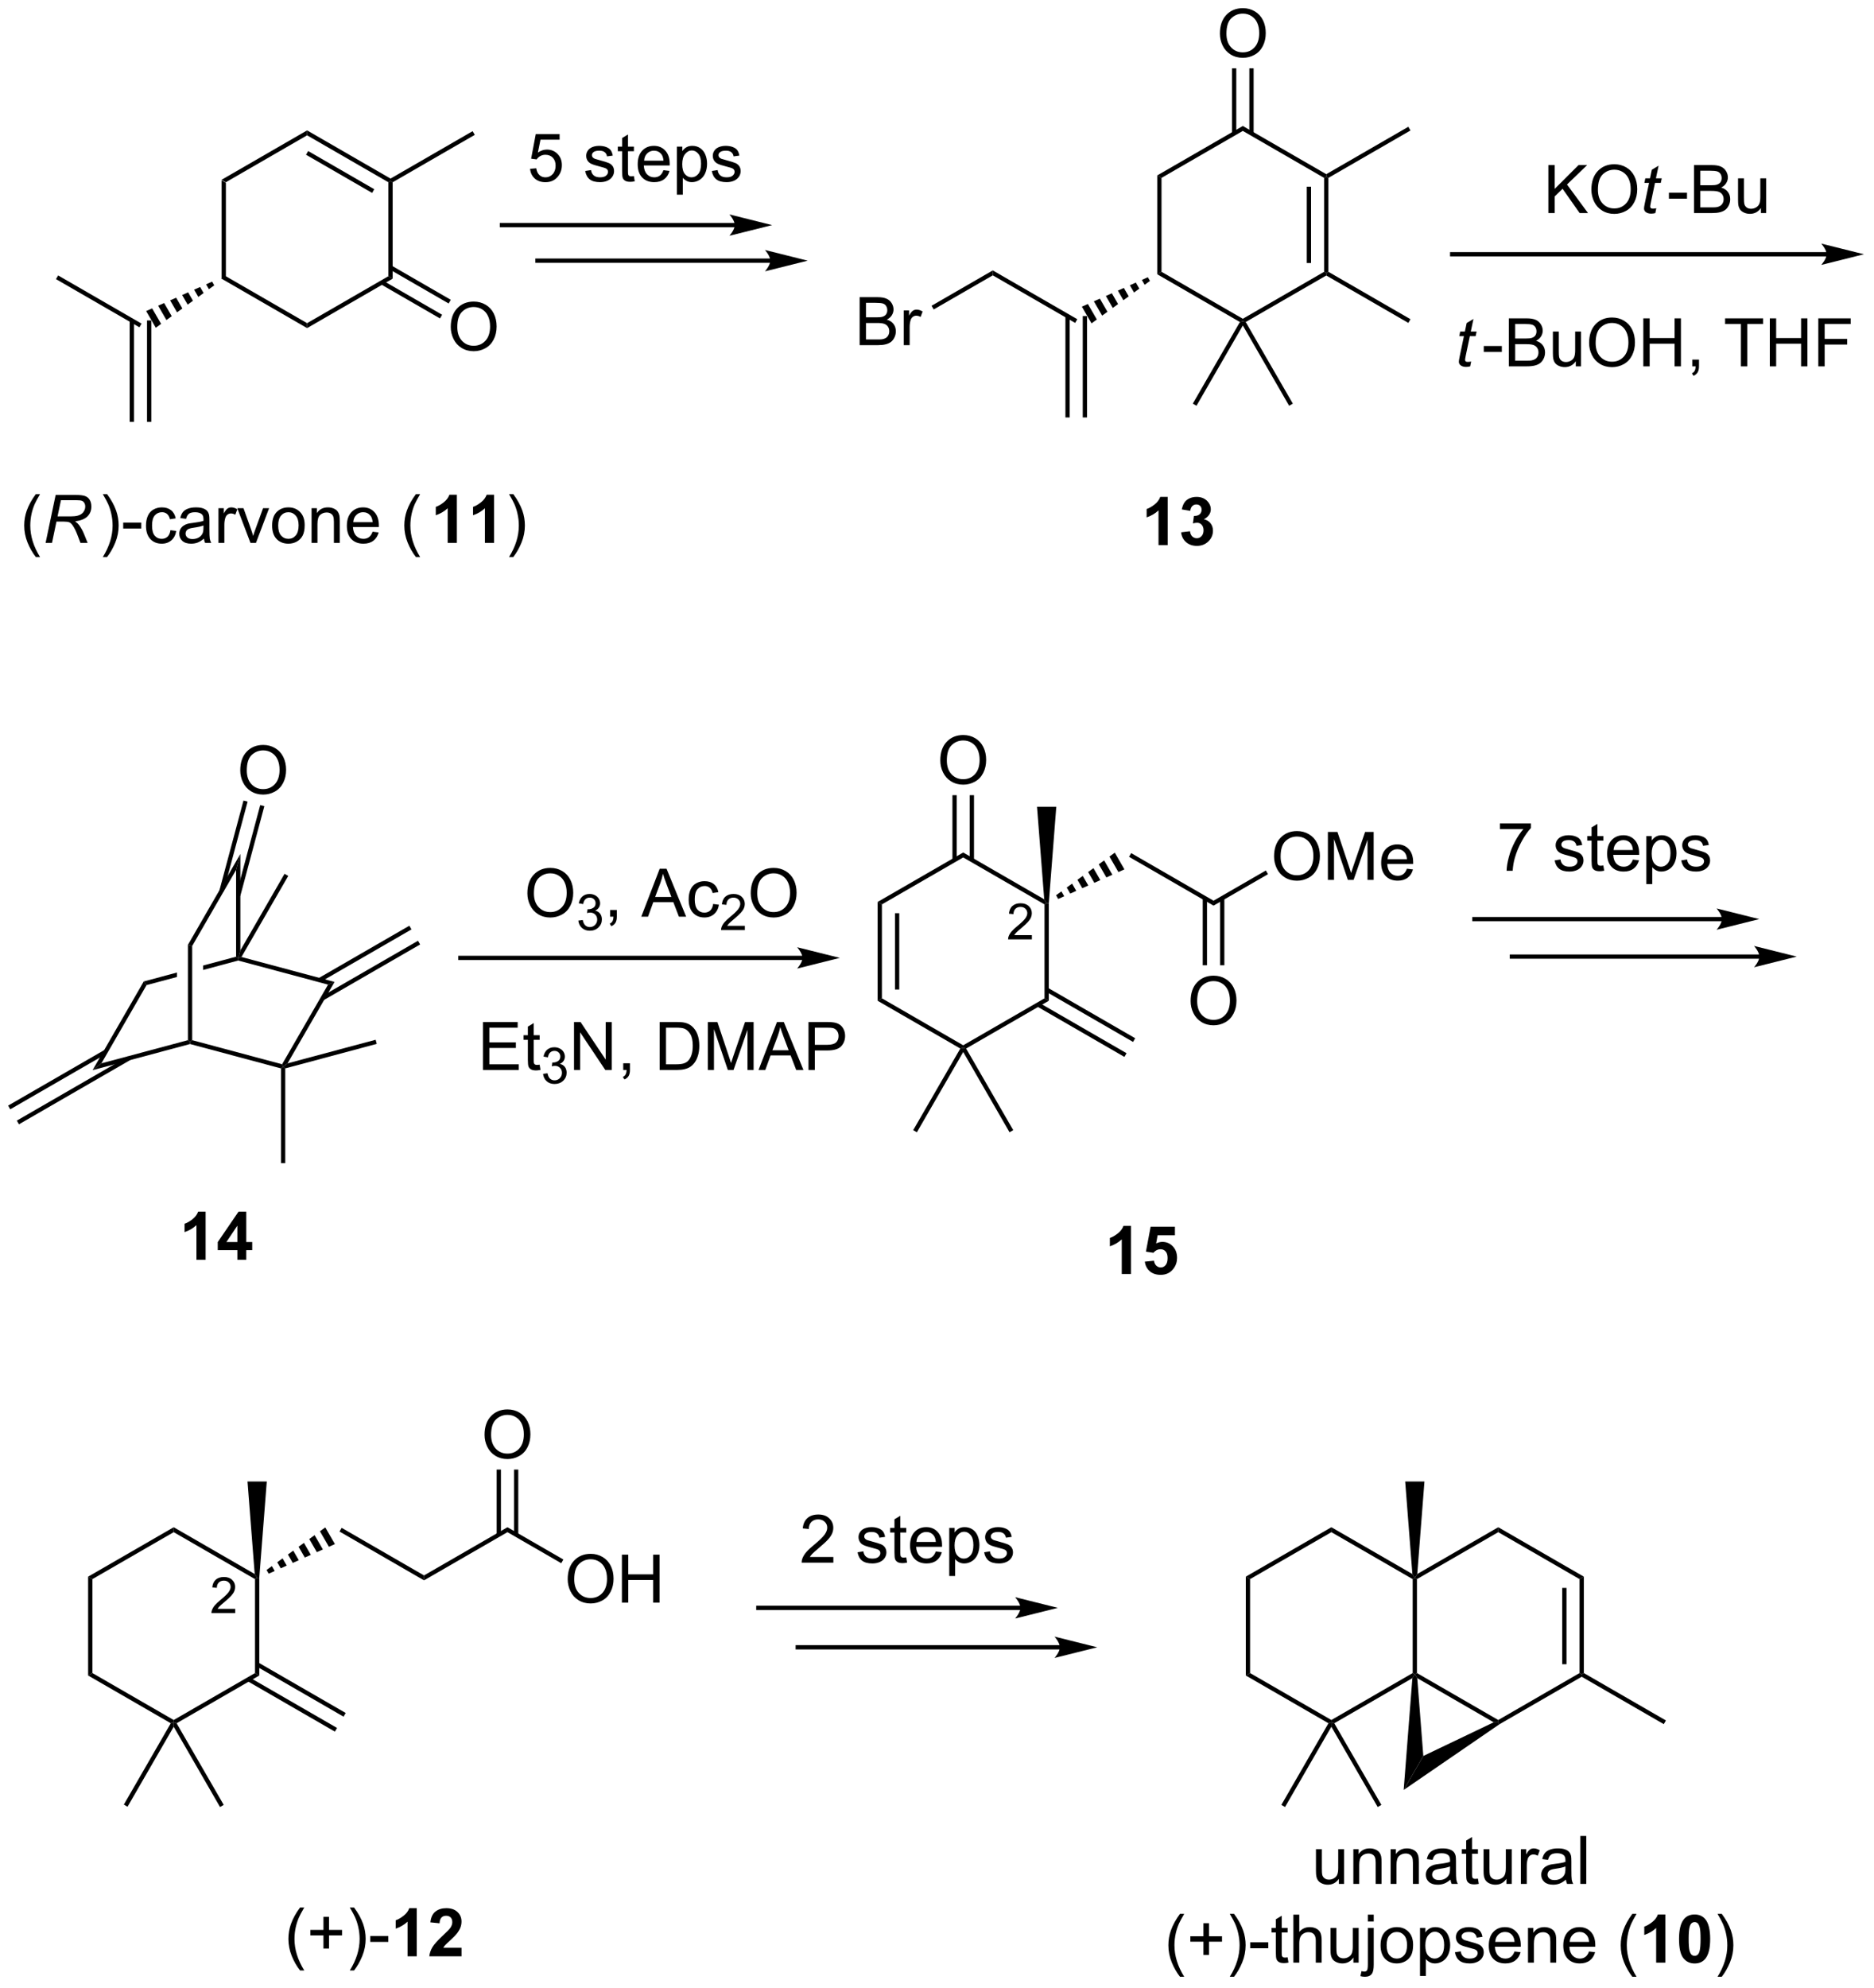 <?xml version="1.0" encoding="UTF-8"?>
<!DOCTYPE svg PUBLIC '-//W3C//DTD SVG 1.0//EN'
          'http://www.w3.org/TR/2001/REC-SVG-20010904/DTD/svg10.dtd'>
<svg stroke-dasharray="none" shape-rendering="auto" xmlns="http://www.w3.org/2000/svg" font-family="'Dialog'" text-rendering="auto" width="614" fill-opacity="1" color-interpolation="auto" color-rendering="auto" preserveAspectRatio="xMidYMid meet" font-size="12px" viewBox="0 0 614 651" fill="black" xmlns:xlink="http://www.w3.org/1999/xlink" stroke="black" image-rendering="auto" stroke-miterlimit="10" stroke-linecap="square" stroke-linejoin="miter" font-style="normal" stroke-width="1" height="651" stroke-dashoffset="0" font-weight="normal" stroke-opacity="1"
><!--Generated by the Batik Graphics2D SVG Generator--><defs id="genericDefs"
  /><g
  ><defs id="defs1"
    ><clipPath clipPathUnits="userSpaceOnUse" id="clipPath1"
      ><path d="M0.633 1.598 L230.645 1.598 L230.645 245.366 L0.633 245.366 L0.633 1.598 Z"
      /></clipPath
      ><clipPath clipPathUnits="userSpaceOnUse" id="clipPath2"
      ><path d="M-0.972 127.605 L-0.972 364.595 L222.644 364.595 L222.644 127.605 Z"
      /></clipPath
    ></defs
    ><g transform="scale(2.667,2.667) translate(-0.633,-1.598) matrix(1.029,0,0,1.029,1.633,-129.657)"
    ><path d="M25.487 149.072 L25.997 149.366 L25.997 160.58 L25.487 160.875 Z" stroke="none" clip-path="url(#clipPath2)"
    /></g
    ><g transform="matrix(2.743,0,0,2.743,2.667,-350.013)"
    ><path d="M25.487 160.875 L25.997 160.58 L35.709 166.187 L35.709 166.777 Z" stroke="none" clip-path="url(#clipPath2)"
    /></g
    ><g transform="matrix(2.743,0,0,2.743,2.667,-350.013)"
    ><path d="M35.709 166.777 L35.709 166.187 L45.42 160.58 L45.93 160.875 Z" stroke="none" clip-path="url(#clipPath2)"
    /></g
    ><g transform="matrix(2.743,0,0,2.743,2.667,-350.013)"
    ><path d="M45.93 160.875 L45.42 160.58 L45.42 149.366 L45.675 149.219 L45.93 149.366 Z" stroke="none" clip-path="url(#clipPath2)"
    /></g
    ><g transform="matrix(2.743,0,0,2.743,2.667,-350.013)"
    ><path d="M45.675 148.924 L45.675 149.219 L45.42 149.366 L35.709 143.759 L35.709 143.17 ZM43.731 150.194 L35.836 145.636 L35.581 146.078 L43.476 150.636 Z" stroke="none" clip-path="url(#clipPath2)"
    /></g
    ><g transform="matrix(2.743,0,0,2.743,2.667,-350.013)"
    ><path d="M35.709 143.17 L35.709 143.759 L25.997 149.366 L25.487 149.072 Z" stroke="none" clip-path="url(#clipPath2)"
    /></g
    ><g transform="matrix(2.743,0,0,2.743,2.667,-350.013)"
    ><path d="M24.617 161.671 L23.983 162.132 L23.646 161.549 L24.362 161.23 ZM23.348 162.592 L22.714 163.053 L22.214 162.188 L22.93 161.868 ZM22.079 163.513 L21.444 163.973 L20.782 162.826 L21.498 162.507 ZM20.81 164.434 L20.175 164.894 L19.35 163.465 L20.066 163.146 ZM19.541 165.355 L18.906 165.815 L17.918 164.104 L18.634 163.784 ZM18.271 166.275 L17.637 166.736 L16.486 164.743 L17.202 164.423 Z" stroke="none" clip-path="url(#clipPath2)"
    /></g
    ><g transform="matrix(2.743,0,0,2.743,2.667,-350.013)"
    ><path d="M14.519 165.864 L14.519 177.971 L15.029 177.971 L15.029 165.864 ZM16.59 165.864 L16.59 177.971 L17.1 177.971 L17.1 165.864 Z" stroke="none" clip-path="url(#clipPath2)"
    /></g
    ><g transform="matrix(2.743,0,0,2.743,2.667,-350.013)"
    ><path d="M15.937 166.241 L15.682 166.683 L5.715 160.929 L5.97 160.487 Z" stroke="none" clip-path="url(#clipPath2)"
    /></g
    ><g transform="matrix(2.743,0,0,2.743,2.667,-350.013)"
    ><path d="M52.87 166.648 Q52.87 165.221 53.636 164.416 Q54.402 163.609 55.613 163.609 Q56.404 163.609 57.04 163.989 Q57.678 164.367 58.011 165.044 Q58.347 165.721 58.347 166.58 Q58.347 167.453 57.995 168.14 Q57.644 168.828 56.998 169.182 Q56.355 169.536 55.608 169.536 Q54.8 169.536 54.162 169.145 Q53.527 168.752 53.199 168.078 Q52.87 167.4 52.87 166.648 ZM53.652 166.658 Q53.652 167.695 54.206 168.291 Q54.764 168.885 55.605 168.885 Q56.459 168.885 57.011 168.283 Q57.566 167.682 57.566 166.578 Q57.566 165.877 57.329 165.356 Q57.092 164.835 56.636 164.549 Q56.183 164.26 55.615 164.26 Q54.811 164.26 54.23 164.815 Q53.652 165.367 53.652 166.658 Z" stroke="none" clip-path="url(#clipPath2)"
    /></g
    ><g transform="matrix(2.743,0,0,2.743,2.667,-350.013)"
    ><path d="M44.516 161.544 L51.583 165.625 L51.838 165.183 L44.771 161.103 ZM45.548 159.757 L52.615 163.837 L52.87 163.395 L45.803 159.315 Z" stroke="none" clip-path="url(#clipPath2)"
    /></g
    ><g transform="matrix(2.743,0,0,2.743,2.667,-350.013)"
    ><path d="M45.93 149.366 L45.675 149.219 L45.675 148.924 L55.48 143.264 L55.735 143.706 Z" stroke="none" clip-path="url(#clipPath2)"
    /></g
    ><g transform="matrix(2.743,0,0,2.743,2.667,-350.013)"
    ><path d="M3.308 194.109 Q2.725 193.375 2.321 192.391 Q1.92 191.404 1.92 190.349 Q1.92 189.419 2.222 188.568 Q2.574 187.581 3.308 186.599 L3.811 186.599 Q3.339 187.411 3.186 187.76 Q2.949 188.299 2.811 188.885 Q2.644 189.614 2.644 190.354 Q2.644 192.232 3.811 194.109 L3.308 194.109 Z" stroke="none" clip-path="url(#clipPath2)"
    /></g
    ><g transform="matrix(2.743,0,0,2.743,2.667,-350.013)"
    ><path d="M4.474 192.424 L5.675 186.698 L8.076 186.698 Q8.787 186.698 9.154 186.818 Q9.521 186.935 9.73 187.263 Q9.941 187.591 9.941 188.091 Q9.941 188.792 9.482 189.252 Q9.027 189.714 8.006 189.849 Q8.318 190.081 8.48 190.302 Q8.839 190.807 9.058 191.346 L9.495 192.424 L8.639 192.424 L8.23 191.357 Q8.006 190.779 7.722 190.357 Q7.527 190.065 7.324 189.974 Q7.12 189.88 6.662 189.88 L5.771 189.88 L5.24 192.424 L4.474 192.424 ZM5.902 189.26 L6.959 189.26 Q7.693 189.26 7.917 189.239 Q8.35 189.198 8.626 189.047 Q8.904 188.893 9.055 188.635 Q9.209 188.377 9.209 188.081 Q9.209 187.831 9.094 187.646 Q8.982 187.458 8.797 187.393 Q8.615 187.325 8.175 187.325 L6.308 187.325 L5.902 189.26 Z" stroke="none" clip-path="url(#clipPath2)"
    /></g
    ><g transform="matrix(2.743,0,0,2.743,2.667,-350.013)"
    ><path d="M11.814 194.109 L11.309 194.109 Q12.478 192.232 12.478 190.354 Q12.478 189.62 12.309 188.896 Q12.176 188.31 11.939 187.771 Q11.786 187.419 11.309 186.599 L11.814 186.599 Q12.549 187.581 12.9 188.568 Q13.2 189.419 13.2 190.349 Q13.2 191.404 12.796 192.391 Q12.393 193.375 11.814 194.109 ZM13.744 190.706 L13.744 189.997 L15.903 189.997 L15.903 190.706 L13.744 190.706 ZM19.387 190.904 L20.08 190.995 Q19.965 191.708 19.499 192.114 Q19.033 192.518 18.353 192.518 Q17.502 192.518 16.984 191.961 Q16.465 191.404 16.465 190.364 Q16.465 189.693 16.687 189.19 Q16.911 188.685 17.366 188.435 Q17.822 188.182 18.356 188.182 Q19.033 188.182 19.463 188.523 Q19.892 188.864 20.012 189.495 L19.33 189.599 Q19.231 189.182 18.984 188.971 Q18.736 188.76 18.385 188.76 Q17.853 188.76 17.52 189.141 Q17.189 189.521 17.189 190.346 Q17.189 191.182 17.51 191.562 Q17.83 191.94 18.346 191.94 Q18.76 191.94 19.036 191.687 Q19.314 191.432 19.387 190.904 ZM23.387 191.911 Q22.997 192.245 22.635 192.383 Q22.275 192.518 21.861 192.518 Q21.176 192.518 20.809 192.185 Q20.442 191.849 20.442 191.331 Q20.442 191.026 20.58 190.773 Q20.721 190.521 20.945 190.37 Q21.169 190.216 21.45 190.138 Q21.658 190.083 22.075 190.034 Q22.926 189.932 23.33 189.792 Q23.333 189.646 23.333 189.607 Q23.333 189.177 23.135 189.002 Q22.864 188.763 22.333 188.763 Q21.838 188.763 21.601 188.937 Q21.364 189.112 21.252 189.552 L20.564 189.458 Q20.658 189.018 20.872 188.747 Q21.088 188.474 21.494 188.328 Q21.9 188.182 22.434 188.182 Q22.965 188.182 23.296 188.307 Q23.63 188.432 23.786 188.622 Q23.942 188.81 24.005 189.099 Q24.041 189.279 24.041 189.747 L24.041 190.685 Q24.041 191.667 24.085 191.927 Q24.13 192.185 24.262 192.424 L23.528 192.424 Q23.419 192.206 23.387 191.911 ZM23.33 190.341 Q22.947 190.497 22.182 190.607 Q21.747 190.669 21.567 190.747 Q21.387 190.825 21.288 190.976 Q21.192 191.127 21.192 191.31 Q21.192 191.591 21.405 191.779 Q21.619 191.966 22.028 191.966 Q22.434 191.966 22.749 191.789 Q23.067 191.612 23.215 191.302 Q23.33 191.065 23.33 190.599 L23.33 190.341 ZM25.123 192.424 L25.123 188.276 L25.756 188.276 L25.756 188.904 Q25.998 188.464 26.201 188.323 Q26.407 188.182 26.654 188.182 Q27.008 188.182 27.376 188.409 L27.133 189.06 Q26.876 188.909 26.618 188.909 Q26.389 188.909 26.204 189.047 Q26.021 189.185 25.943 189.432 Q25.826 189.807 25.826 190.252 L25.826 192.424 L25.123 192.424 ZM28.946 192.424 L27.368 188.276 L28.11 188.276 L29.001 190.76 Q29.146 191.161 29.266 191.596 Q29.36 191.268 29.529 190.807 L30.451 188.276 L31.172 188.276 L29.602 192.424 L28.946 192.424 ZM31.532 190.349 Q31.532 189.198 32.172 188.643 Q32.709 188.182 33.477 188.182 Q34.334 188.182 34.876 188.742 Q35.42 189.302 35.42 190.292 Q35.42 191.091 35.178 191.552 Q34.938 192.01 34.48 192.266 Q34.021 192.518 33.477 192.518 Q32.607 192.518 32.068 191.961 Q31.532 191.401 31.532 190.349 ZM32.256 190.349 Q32.256 191.146 32.602 191.544 Q32.951 191.94 33.477 191.94 Q34.001 191.94 34.347 191.542 Q34.696 191.143 34.696 190.325 Q34.696 189.557 34.347 189.161 Q33.998 188.763 33.477 188.763 Q32.951 188.763 32.602 189.159 Q32.256 189.552 32.256 190.349 ZM36.244 192.424 L36.244 188.276 L36.877 188.276 L36.877 188.864 Q37.333 188.182 38.197 188.182 Q38.572 188.182 38.885 188.318 Q39.2 188.45 39.356 188.669 Q39.512 188.888 39.575 189.19 Q39.614 189.385 39.614 189.872 L39.614 192.424 L38.911 192.424 L38.911 189.901 Q38.911 189.471 38.827 189.258 Q38.747 189.044 38.538 188.919 Q38.33 188.792 38.049 188.792 Q37.598 188.792 37.273 189.078 Q36.947 189.362 36.947 190.159 L36.947 192.424 L36.244 192.424 ZM43.532 191.089 L44.258 191.177 Q44.087 191.815 43.62 192.167 Q43.157 192.518 42.435 192.518 Q41.524 192.518 40.99 191.958 Q40.459 191.396 40.459 190.385 Q40.459 189.339 40.998 188.76 Q41.537 188.182 42.396 188.182 Q43.227 188.182 43.753 188.75 Q44.282 189.315 44.282 190.341 Q44.282 190.404 44.279 190.529 L41.185 190.529 Q41.224 191.214 41.571 191.578 Q41.92 191.94 42.438 191.94 Q42.826 191.94 43.099 191.737 Q43.373 191.534 43.532 191.089 ZM41.224 189.95 L43.54 189.95 Q43.493 189.427 43.274 189.167 Q42.938 188.76 42.404 188.76 Q41.92 188.76 41.589 189.086 Q41.258 189.409 41.224 189.95 ZM48.709 194.109 Q48.126 193.375 47.722 192.391 Q47.321 191.404 47.321 190.349 Q47.321 189.419 47.623 188.568 Q47.974 187.581 48.709 186.599 L49.212 186.599 Q48.74 187.411 48.587 187.76 Q48.349 188.299 48.212 188.885 Q48.045 189.614 48.045 190.354 Q48.045 192.232 49.212 194.109 L48.709 194.109 Z" stroke="none" clip-path="url(#clipPath2)"
    /></g
    ><g transform="matrix(2.743,0,0,2.743,2.667,-350.013)"
    ><path d="M53.597 192.424 L52.501 192.424 L52.501 188.286 Q51.899 188.849 51.081 189.12 L51.081 188.122 Q51.511 187.982 52.014 187.591 Q52.519 187.198 52.706 186.674 L53.597 186.674 L53.597 192.424 ZM58.046 192.424 L56.95 192.424 L56.95 188.286 Q56.348 188.849 55.531 189.12 L55.531 188.122 Q55.96 187.982 56.463 187.591 Q56.968 187.198 57.156 186.674 L58.046 186.674 L58.046 192.424 Z" stroke="none" clip-path="url(#clipPath2)"
    /></g
    ><g transform="matrix(2.743,0,0,2.743,2.667,-350.013)"
    ><path d="M60.337 194.109 L59.831 194.109 Q61.001 192.232 61.001 190.354 Q61.001 189.62 60.831 188.896 Q60.699 188.31 60.462 187.771 Q60.308 187.419 59.831 186.599 L60.337 186.599 Q61.071 187.581 61.422 188.568 Q61.722 189.419 61.722 190.349 Q61.722 191.404 61.318 192.391 Q60.915 193.375 60.337 194.109 Z" stroke="none" clip-path="url(#clipPath2)"
    /></g
    ><g transform="matrix(2.743,0,0,2.743,2.667,-350.013)"
    ><path d="M62.344 147.758 L63.081 147.696 Q63.164 148.235 63.461 148.506 Q63.76 148.776 64.182 148.776 Q64.69 148.776 65.042 148.394 Q65.393 148.011 65.393 147.378 Q65.393 146.776 65.055 146.43 Q64.719 146.081 64.172 146.081 Q63.831 146.081 63.557 146.238 Q63.284 146.391 63.128 146.636 L62.469 146.55 L63.023 143.61 L65.87 143.61 L65.87 144.282 L63.586 144.282 L63.276 145.821 Q63.792 145.461 64.359 145.461 Q65.109 145.461 65.625 145.982 Q66.141 146.5 66.141 147.316 Q66.141 148.094 65.688 148.659 Q65.135 149.357 64.182 149.357 Q63.401 149.357 62.906 148.92 Q62.414 148.48 62.344 147.758 ZM68.93 148.019 L69.625 147.909 Q69.682 148.329 69.951 148.553 Q70.219 148.774 70.698 148.774 Q71.182 148.774 71.417 148.576 Q71.651 148.378 71.651 148.113 Q71.651 147.875 71.445 147.738 Q71.299 147.644 70.727 147.5 Q69.953 147.305 69.654 147.162 Q69.354 147.019 69.201 146.769 Q69.047 146.516 69.047 146.211 Q69.047 145.933 69.172 145.698 Q69.299 145.461 69.518 145.305 Q69.682 145.183 69.966 145.099 Q70.25 145.016 70.573 145.016 Q71.062 145.016 71.43 145.157 Q71.799 145.297 71.974 145.537 Q72.151 145.776 72.219 146.18 L71.531 146.274 Q71.484 145.954 71.258 145.774 Q71.034 145.594 70.625 145.594 Q70.141 145.594 69.932 145.756 Q69.727 145.915 69.727 146.128 Q69.727 146.266 69.812 146.375 Q69.898 146.488 70.081 146.563 Q70.188 146.602 70.703 146.743 Q71.448 146.941 71.742 147.068 Q72.039 147.196 72.206 147.438 Q72.375 147.68 72.375 148.04 Q72.375 148.391 72.169 148.701 Q71.963 149.011 71.576 149.183 Q71.19 149.352 70.703 149.352 Q69.893 149.352 69.469 149.016 Q69.047 148.68 68.93 148.019 ZM74.745 148.628 L74.846 149.25 Q74.549 149.313 74.315 149.313 Q73.932 149.313 73.721 149.193 Q73.51 149.071 73.424 148.873 Q73.338 148.675 73.338 148.042 L73.338 145.657 L72.823 145.657 L72.823 145.11 L73.338 145.11 L73.338 144.081 L74.039 143.659 L74.039 145.11 L74.745 145.11 L74.745 145.657 L74.039 145.657 L74.039 148.081 Q74.039 148.383 74.076 148.469 Q74.112 148.555 74.195 148.607 Q74.281 148.657 74.438 148.657 Q74.555 148.657 74.745 148.628 ZM78.272 147.922 L78.999 148.011 Q78.827 148.649 78.361 149 Q77.897 149.352 77.176 149.352 Q76.264 149.352 75.731 148.792 Q75.199 148.23 75.199 147.219 Q75.199 146.172 75.738 145.594 Q76.277 145.016 77.137 145.016 Q77.967 145.016 78.493 145.584 Q79.022 146.149 79.022 147.175 Q79.022 147.238 79.019 147.363 L75.926 147.363 Q75.965 148.047 76.311 148.412 Q76.66 148.774 77.178 148.774 Q77.566 148.774 77.84 148.571 Q78.113 148.368 78.272 147.922 ZM75.965 146.784 L78.28 146.784 Q78.233 146.261 78.014 146 Q77.678 145.594 77.144 145.594 Q76.66 145.594 76.329 145.92 Q75.999 146.243 75.965 146.784 ZM79.883 150.849 L79.883 145.11 L80.523 145.11 L80.523 145.649 Q80.75 145.331 81.034 145.175 Q81.32 145.016 81.727 145.016 Q82.258 145.016 82.664 145.29 Q83.07 145.563 83.276 146.06 Q83.484 146.558 83.484 147.151 Q83.484 147.79 83.255 148.3 Q83.026 148.808 82.591 149.081 Q82.156 149.352 81.674 149.352 Q81.323 149.352 81.044 149.204 Q80.766 149.055 80.586 148.829 L80.586 150.849 L79.883 150.849 ZM80.518 147.206 Q80.518 148.008 80.841 148.391 Q81.167 148.774 81.628 148.774 Q82.096 148.774 82.43 148.378 Q82.766 147.98 82.766 147.149 Q82.766 146.355 82.438 145.961 Q82.112 145.566 81.659 145.566 Q81.211 145.566 80.865 145.988 Q80.518 146.407 80.518 147.206 ZM84.051 148.019 L84.746 147.909 Q84.803 148.329 85.072 148.553 Q85.34 148.774 85.819 148.774 Q86.303 148.774 86.538 148.576 Q86.772 148.378 86.772 148.113 Q86.772 147.875 86.566 147.738 Q86.421 147.644 85.848 147.5 Q85.074 147.305 84.775 147.162 Q84.475 147.019 84.322 146.769 Q84.168 146.516 84.168 146.211 Q84.168 145.933 84.293 145.698 Q84.421 145.461 84.639 145.305 Q84.803 145.183 85.087 145.099 Q85.371 145.016 85.694 145.016 Q86.184 145.016 86.551 145.157 Q86.921 145.297 87.095 145.537 Q87.272 145.776 87.34 146.18 L86.652 146.274 Q86.606 145.954 86.379 145.774 Q86.155 145.594 85.746 145.594 Q85.262 145.594 85.053 145.756 Q84.848 145.915 84.848 146.128 Q84.848 146.266 84.934 146.375 Q85.019 146.488 85.202 146.563 Q85.309 146.602 85.824 146.743 Q86.569 146.941 86.863 147.068 Q87.16 147.196 87.327 147.438 Q87.496 147.68 87.496 148.04 Q87.496 148.391 87.29 148.701 Q87.085 149.011 86.697 149.183 Q86.311 149.352 85.824 149.352 Q85.014 149.352 84.59 149.016 Q84.168 148.68 84.051 148.019 Z" stroke="none" clip-path="url(#clipPath2)"
    /></g
    ><g transform="matrix(2.743,0,0,2.743,2.667,-350.013)"
    ><path d="M137.256 148.546 L137.766 148.841 L137.766 160.055 L137.256 160.35 Z" stroke="none" clip-path="url(#clipPath2)"
    /></g
    ><g transform="matrix(2.743,0,0,2.743,2.667,-350.013)"
    ><path d="M137.256 160.35 L137.766 160.055 L147.478 165.662 L147.478 165.957 L147.129 166.05 Z" stroke="none" clip-path="url(#clipPath2)"
    /></g
    ><g transform="matrix(2.743,0,0,2.743,2.667,-350.013)"
    ><path d="M147.826 166.05 L147.478 165.957 L147.478 165.662 L157.19 160.055 L157.445 160.202 L157.445 160.497 Z" stroke="none" clip-path="url(#clipPath2)"
    /></g
    ><g transform="matrix(2.743,0,0,2.743,2.667,-350.013)"
    ><path d="M157.7 160.055 L157.445 160.202 L157.19 160.055 L157.19 148.841 L157.445 148.694 L157.7 148.841 ZM155.628 159.006 L155.628 149.89 L155.118 149.89 L155.118 159.006 Z" stroke="none" clip-path="url(#clipPath2)"
    /></g
    ><g transform="matrix(2.743,0,0,2.743,2.667,-350.013)"
    ><path d="M157.445 148.399 L157.445 148.694 L157.19 148.841 L147.478 143.234 L147.478 142.645 Z" stroke="none" clip-path="url(#clipPath2)"
    /></g
    ><g transform="matrix(2.743,0,0,2.743,2.667,-350.013)"
    ><path d="M147.478 142.645 L147.478 143.234 L137.766 148.841 L137.256 148.546 Z" stroke="none" clip-path="url(#clipPath2)"
    /></g
    ><g transform="matrix(2.743,0,0,2.743,2.667,-350.013)"
    ><path d="M136.387 161.146 L135.752 161.606 L135.416 161.024 L136.131 160.704 ZM135.117 162.067 L134.483 162.527 L133.983 161.662 L134.7 161.343 ZM133.848 162.988 L133.214 163.448 L132.551 162.301 L133.268 161.982 ZM132.579 163.908 L131.945 164.369 L131.119 162.94 L131.835 162.62 ZM131.31 164.829 L130.675 165.29 L129.687 163.578 L130.403 163.259 ZM130.041 165.75 L129.406 166.21 L128.255 164.217 L128.971 163.898 Z" stroke="none" clip-path="url(#clipPath2)"
    /></g
    ><g transform="matrix(2.743,0,0,2.743,2.667,-350.013)"
    ><path d="M126.288 165.339 L126.288 177.445 L126.798 177.445 L126.798 165.339 ZM128.359 165.339 L128.359 177.445 L128.87 177.445 L128.87 165.339 Z" stroke="none" clip-path="url(#clipPath2)"
    /></g
    ><g transform="matrix(2.743,0,0,2.743,2.667,-350.013)"
    ><path d="M127.706 165.716 L127.451 166.157 L117.612 160.477 L117.612 159.888 Z" stroke="none" clip-path="url(#clipPath2)"
    /></g
    ><g transform="matrix(2.743,0,0,2.743,2.667,-350.013)"
    ><path d="M157.445 160.497 L157.445 160.202 L157.7 160.055 L167.504 165.716 L167.249 166.157 Z" stroke="none" clip-path="url(#clipPath2)"
    /></g
    ><g transform="matrix(2.743,0,0,2.743,2.667,-350.013)"
    ><path d="M157.7 148.841 L157.445 148.694 L157.445 148.399 L167.249 142.738 L167.504 143.18 Z" stroke="none" clip-path="url(#clipPath2)"
    /></g
    ><g transform="matrix(2.743,0,0,2.743,2.667,-350.013)"
    ><path d="M147.129 166.05 L147.478 165.957 L147.478 166.467 L141.944 176.051 L141.503 175.796 Z" stroke="none" clip-path="url(#clipPath2)"
    /></g
    ><g transform="matrix(2.743,0,0,2.743,2.667,-350.013)"
    ><path d="M153.453 175.796 L153.011 176.051 L147.478 166.467 L147.478 165.957 L147.826 166.05 Z" stroke="none" clip-path="url(#clipPath2)"
    /></g
    ><g transform="matrix(2.743,0,0,2.743,2.667,-350.013)"
    ><path d="M138.504 192.681 L137.408 192.681 L137.408 188.543 Q136.806 189.106 135.989 189.377 L135.989 188.379 Q136.418 188.239 136.921 187.848 Q137.426 187.455 137.614 186.931 L138.504 186.931 L138.504 192.681 ZM140.107 191.161 L141.17 191.033 Q141.219 191.439 141.441 191.655 Q141.665 191.869 141.982 191.869 Q142.321 191.869 142.553 191.611 Q142.787 191.353 142.787 190.916 Q142.787 190.502 142.563 190.26 Q142.342 190.017 142.021 190.017 Q141.81 190.017 141.516 190.098 L141.638 189.205 Q142.084 189.215 142.318 189.012 Q142.553 188.806 142.553 188.465 Q142.553 188.176 142.381 188.004 Q142.209 187.833 141.922 187.833 Q141.641 187.833 141.441 188.028 Q141.243 188.223 141.201 188.598 L140.188 188.426 Q140.295 187.908 140.506 187.598 Q140.719 187.286 141.1 187.109 Q141.482 186.931 141.954 186.931 Q142.763 186.931 143.25 187.447 Q143.654 187.869 143.654 188.4 Q143.654 189.153 142.829 189.603 Q143.321 189.708 143.615 190.075 Q143.912 190.442 143.912 190.963 Q143.912 191.715 143.36 192.249 Q142.81 192.78 141.99 192.78 Q141.212 192.78 140.698 192.333 Q140.188 191.885 140.107 191.161 Z" stroke="none" clip-path="url(#clipPath2)"
    /></g
    ><g transform="matrix(2.743,0,0,2.743,2.667,-350.013)"
    ><path d="M10.083 255.377 L11.141 254.565 L21.474 251.796 L21.729 251.992 L21.729 252.256 Z" stroke="none" clip-path="url(#clipPath2)"
    /></g
    ><g transform="matrix(2.743,0,0,2.743,2.667,-350.013)"
    ><path d="M21.729 252.256 L21.729 251.992 L21.984 251.796 L32.722 254.674 L32.845 254.971 L32.59 255.167 Z" stroke="none" clip-path="url(#clipPath2)"
    /></g
    ><g transform="matrix(2.743,0,0,2.743,2.667,-350.013)"
    ><path d="M11.141 254.565 L10.083 255.377 L16.198 244.785 L16.535 245.223 Z" stroke="none" clip-path="url(#clipPath2)"
    /></g
    ><g transform="matrix(2.743,0,0,2.743,2.667,-350.013)"
    ><path d="M33.374 254.565 L32.845 254.971 L32.722 254.674 L38.212 245.164 L38.987 244.844 Z" stroke="none" clip-path="url(#clipPath2)"
    /></g
    ><g transform="matrix(2.743,0,0,2.743,2.667,-350.013)"
    ><path d="M27.228 241.83 L23.288 242.885 L23.288 242.885 L23.288 243.414 L23.288 243.414 L27.483 242.289 L27.483 242.025 L27.228 241.83 ZM20.17 243.721 L16.198 244.785 L16.535 245.223 L20.17 244.249 L20.17 244.249 L20.17 243.721 Z" stroke="none" clip-path="url(#clipPath2)"
    /></g
    ><g transform="matrix(2.743,0,0,2.743,2.667,-350.013)"
    ><path d="M27.483 242.289 L27.483 242.025 L27.87 241.865 L38.987 244.844 L38.212 245.164 Z" stroke="none" clip-path="url(#clipPath2)"
    /></g
    ><g transform="matrix(2.743,0,0,2.743,2.667,-350.013)"
    ><path d="M21.984 251.796 L21.729 251.992 L21.474 251.796 L21.474 240.415 L21.984 240.552 Z" stroke="none" clip-path="url(#clipPath2)"
    /></g
    ><g transform="matrix(2.743,0,0,2.743,2.667,-350.013)"
    ><path d="M27.738 241.073 L27.483 242.025 L27.228 241.83 L27.228 231.469 L27.738 229.565 Z" stroke="none" clip-path="url(#clipPath2)"
    /></g
    ><g transform="matrix(2.743,0,0,2.743,2.667,-350.013)"
    ><path d="M27.738 229.565 L27.228 231.469 L21.984 240.552 L21.474 240.415 Z" stroke="none" clip-path="url(#clipPath2)"
    /></g
    ><g transform="matrix(2.743,0,0,2.743,2.667,-350.013)"
    ><path d="M27.87 241.865 L27.483 242.025 L27.738 241.073 L33.016 231.931 L33.458 232.186 Z" stroke="none" clip-path="url(#clipPath2)"
    /></g
    ><g transform="matrix(2.743,0,0,2.743,2.667,-350.013)"
    ><path d="M11.52 252.956 L0 259.607 L0.255 260.049 L11.775 253.398 ZM14.35 253.714 L1.036 261.401 L1.291 261.843 L14.605 254.156 Z" stroke="none" clip-path="url(#clipPath2)"
    /></g
    ><g transform="matrix(2.743,0,0,2.743,2.667,-350.013)"
    ><path d="M27.725 219.586 Q27.725 218.159 28.49 217.354 Q29.256 216.547 30.467 216.547 Q31.259 216.547 31.894 216.927 Q32.532 217.305 32.865 217.982 Q33.201 218.659 33.201 219.518 Q33.201 220.391 32.85 221.078 Q32.498 221.766 31.852 222.12 Q31.209 222.474 30.462 222.474 Q29.654 222.474 29.016 222.083 Q28.381 221.69 28.053 221.016 Q27.725 220.339 27.725 219.586 ZM28.506 219.596 Q28.506 220.633 29.061 221.229 Q29.618 221.823 30.459 221.823 Q31.313 221.823 31.865 221.221 Q32.42 220.62 32.42 219.516 Q32.42 218.815 32.183 218.294 Q31.946 217.774 31.49 217.487 Q31.037 217.198 30.47 217.198 Q29.665 217.198 29.084 217.753 Q28.506 218.305 28.506 219.596 Z" stroke="none" clip-path="url(#clipPath2)"
    /></g
    ><g transform="matrix(2.743,0,0,2.743,2.667,-350.013)"
    ><path d="M27.73 234.585 L30.604 223.855 L30.112 223.723 L27.237 234.453 ZM25.729 234.048 L28.603 223.319 L28.111 223.187 L25.236 233.916 Z" stroke="none" clip-path="url(#clipPath2)"
    /></g
    ><g transform="matrix(2.743,0,0,2.743,2.667,-350.013)"
    ><path d="M32.59 255.167 L32.845 254.971 L33.1 255.167 L33.1 266.479 L32.59 266.479 Z" stroke="none" clip-path="url(#clipPath2)"
    /></g
    ><g transform="matrix(2.743,0,0,2.743,2.667,-350.013)"
    ><path d="M33.1 255.167 L32.845 254.971 L33.374 254.565 L43.896 251.746 L44.028 252.239 Z" stroke="none" clip-path="url(#clipPath2)"
    /></g
    ><g transform="matrix(2.743,0,0,2.743,2.667,-350.013)"
    ><path d="M37.691 247.019 L49.212 240.368 L48.957 239.926 L37.436 246.577 ZM37.312 244.846 L48.176 238.574 L47.921 238.132 L37.057 244.404 Z" stroke="none" clip-path="url(#clipPath2)"
    /></g
    ><g transform="matrix(2.743,0,0,2.743,2.667,-350.013)"
    ><path d="M23.588 278.019 L22.491 278.019 L22.491 273.881 Q21.89 274.443 21.072 274.714 L21.072 273.717 Q21.502 273.576 22.004 273.186 Q22.51 272.792 22.697 272.269 L23.588 272.269 L23.588 278.019 ZM27.381 278.019 L27.381 276.865 L25.037 276.865 L25.037 275.904 L27.521 272.269 L28.443 272.269 L28.443 275.902 L29.154 275.902 L29.154 276.865 L28.443 276.865 L28.443 278.019 L27.381 278.019 ZM27.381 275.902 L27.381 273.943 L26.066 275.902 L27.381 275.902 Z" stroke="none" clip-path="url(#clipPath2)"
    /></g
    ><g transform="matrix(2.743,0,0,2.743,2.667,-350.013)"
    ><path d="M103.858 235.291 L104.369 235.585 L104.369 246.799 L103.858 247.094 ZM105.93 236.634 L105.93 245.751 L106.44 245.751 L106.44 236.634 Z" stroke="none" clip-path="url(#clipPath2)"
    /></g
    ><g transform="matrix(2.743,0,0,2.743,2.667,-350.013)"
    ><path d="M103.858 247.094 L104.369 246.799 L114.08 252.406 L114.08 252.701 L113.732 252.794 Z" stroke="none" clip-path="url(#clipPath2)"
    /></g
    ><g transform="matrix(2.743,0,0,2.743,2.667,-350.013)"
    ><path d="M114.429 252.794 L114.08 252.701 L114.08 252.406 L123.792 246.799 L124.302 247.094 Z" stroke="none" clip-path="url(#clipPath2)"
    /></g
    ><g transform="matrix(2.743,0,0,2.743,2.667,-350.013)"
    ><path d="M124.302 247.094 L123.792 246.799 L123.792 235.585 L124.047 235.438 L124.302 235.438 Z" stroke="none" clip-path="url(#clipPath2)"
    /></g
    ><g transform="matrix(2.743,0,0,2.743,2.667,-350.013)"
    ><path d="M123.756 234.975 L124.047 235.438 L123.792 235.585 L114.08 229.978 L114.08 229.389 Z" stroke="none" clip-path="url(#clipPath2)"
    /></g
    ><g transform="matrix(2.743,0,0,2.743,2.667,-350.013)"
    ><path d="M114.08 229.389 L114.08 229.978 L104.369 235.585 L103.858 235.291 Z" stroke="none" clip-path="url(#clipPath2)"
    /></g
    ><g transform="matrix(2.743,0,0,2.743,2.667,-350.013)"
    ><path d="M122.887 247.764 L133.336 253.796 L133.591 253.354 L123.142 247.322 ZM123.92 245.976 L134.368 252.008 L134.623 251.566 L124.175 245.534 Z" stroke="none" clip-path="url(#clipPath2)"
    /></g
    ><g transform="matrix(2.743,0,0,2.743,2.667,-350.013)"
    ><path d="M113.732 252.794 L114.08 252.701 L114.08 253.211 L108.547 262.795 L108.105 262.54 Z" stroke="none" clip-path="url(#clipPath2)"
    /></g
    ><g transform="matrix(2.743,0,0,2.743,2.667,-350.013)"
    ><path d="M120.056 262.54 L119.614 262.795 L114.08 253.211 L114.08 252.701 L114.429 252.794 Z" stroke="none" clip-path="url(#clipPath2)"
    /></g
    ><g transform="matrix(2.743,0,0,2.743,2.667,-350.013)"
    ><path d="M124.302 235.438 L124.047 235.438 L123.756 234.975 L122.896 223.929 L125.198 223.929 Z" stroke="none" clip-path="url(#clipPath2)"
    /></g
    ><g transform="matrix(2.743,0,0,2.743,2.667,-350.013)"
    ><path d="M125.172 234.494 L125.809 234.032 L126.146 234.615 L125.427 234.936 ZM126.447 233.57 L127.085 233.108 L127.584 233.973 L126.865 234.294 ZM127.722 232.645 L128.36 232.183 L129.023 233.33 L128.303 233.651 ZM128.998 231.721 L129.636 231.259 L130.461 232.688 L129.742 233.009 ZM130.273 230.797 L130.911 230.334 L131.899 232.046 L131.18 232.367 ZM131.549 229.872 L132.186 229.41 L133.337 231.403 L132.618 231.724 Z" stroke="none" clip-path="url(#clipPath2)"
    /></g
    ><g transform="matrix(2.743,0,0,2.743,2.667,-350.013)"
    ><path d="M133.886 229.905 L134.142 229.463 L143.981 235.143 L143.981 235.733 Z" stroke="none" clip-path="url(#clipPath2)"
    /></g
    ><g transform="matrix(2.743,0,0,2.743,2.667,-350.013)"
    ><path d="M141.244 247.133 Q141.244 245.706 142.009 244.901 Q142.775 244.094 143.986 244.094 Q144.778 244.094 145.413 244.474 Q146.051 244.851 146.384 245.529 Q146.72 246.206 146.72 247.065 Q146.72 247.937 146.369 248.625 Q146.017 249.312 145.371 249.667 Q144.728 250.021 143.981 250.021 Q143.173 250.021 142.535 249.63 Q141.9 249.237 141.572 248.562 Q141.244 247.885 141.244 247.133 ZM142.025 247.143 Q142.025 248.179 142.58 248.776 Q143.137 249.37 143.978 249.37 Q144.832 249.37 145.384 248.768 Q145.939 248.167 145.939 247.062 Q145.939 246.362 145.702 245.841 Q145.465 245.32 145.009 245.034 Q144.556 244.745 143.988 244.745 Q143.184 244.745 142.603 245.299 Q142.025 245.851 142.025 247.143 Z" stroke="none" clip-path="url(#clipPath2)"
    /></g
    ><g transform="matrix(2.743,0,0,2.743,2.667,-350.013)"
    ><path d="M142.69 234.84 L142.69 242.854 L143.2 242.854 L143.2 234.84 ZM144.761 234.84 L144.761 242.854 L145.272 242.854 L145.272 234.84 Z" stroke="none" clip-path="url(#clipPath2)"
    /></g
    ><g transform="matrix(2.743,0,0,2.743,2.667,-350.013)"
    ><path d="M151.21 229.87 Q151.21 228.443 151.976 227.638 Q152.742 226.831 153.953 226.831 Q154.744 226.831 155.38 227.211 Q156.018 227.588 156.351 228.266 Q156.687 228.943 156.687 229.802 Q156.687 230.674 156.335 231.362 Q155.984 232.049 155.338 232.404 Q154.695 232.758 153.947 232.758 Q153.14 232.758 152.502 232.367 Q151.867 231.974 151.539 231.299 Q151.21 230.622 151.21 229.87 ZM151.992 229.88 Q151.992 230.917 152.546 231.513 Q153.104 232.107 153.945 232.107 Q154.799 232.107 155.351 231.505 Q155.906 230.904 155.906 229.799 Q155.906 229.099 155.669 228.578 Q155.432 228.057 154.976 227.771 Q154.523 227.482 153.955 227.482 Q153.151 227.482 152.57 228.036 Q151.992 228.588 151.992 229.88 ZM157.639 232.659 L157.639 226.932 L158.78 226.932 L160.136 230.987 Q160.324 231.552 160.41 231.833 Q160.506 231.521 160.714 230.917 L162.084 226.932 L163.105 226.932 L163.105 232.659 L162.373 232.659 L162.373 227.864 L160.709 232.659 L160.027 232.659 L158.371 227.784 L158.371 232.659 L157.639 232.659 ZM167.076 231.323 L167.803 231.411 Q167.631 232.049 167.165 232.401 Q166.701 232.752 165.98 232.752 Q165.069 232.752 164.535 232.193 Q164.004 231.63 164.004 230.62 Q164.004 229.573 164.542 228.995 Q165.082 228.417 165.941 228.417 Q166.772 228.417 167.298 228.984 Q167.826 229.549 167.826 230.575 Q167.826 230.638 167.824 230.763 L164.73 230.763 Q164.769 231.448 165.115 231.812 Q165.464 232.174 165.983 232.174 Q166.371 232.174 166.644 231.971 Q166.917 231.768 167.076 231.323 ZM164.769 230.185 L167.084 230.185 Q167.037 229.661 166.819 229.401 Q166.483 228.995 165.949 228.995 Q165.464 228.995 165.134 229.32 Q164.803 229.643 164.769 230.185 Z" stroke="none" clip-path="url(#clipPath2)"
    /></g
    ><g transform="matrix(2.743,0,0,2.743,2.667,-350.013)"
    ><path d="M143.981 235.733 L143.981 235.143 L150.23 231.536 L150.485 231.978 Z" stroke="none" clip-path="url(#clipPath2)"
    /></g
    ><g transform="matrix(2.743,0,0,2.743,2.667,-350.013)"
    ><path d="M111.343 218.401 Q111.343 216.974 112.109 216.169 Q112.875 215.362 114.086 215.362 Q114.877 215.362 115.513 215.742 Q116.151 216.12 116.484 216.797 Q116.82 217.474 116.82 218.333 Q116.82 219.206 116.468 219.893 Q116.117 220.581 115.471 220.935 Q114.828 221.289 114.08 221.289 Q113.273 221.289 112.635 220.898 Q112 220.505 111.671 219.831 Q111.343 219.154 111.343 218.401 ZM112.125 218.411 Q112.125 219.448 112.679 220.044 Q113.237 220.638 114.078 220.638 Q114.932 220.638 115.484 220.036 Q116.039 219.435 116.039 218.331 Q116.039 217.63 115.802 217.109 Q115.565 216.588 115.109 216.302 Q114.656 216.013 114.088 216.013 Q113.284 216.013 112.703 216.568 Q112.125 217.12 112.125 218.411 Z" stroke="none" clip-path="url(#clipPath2)"
    /></g
    ><g transform="matrix(2.743,0,0,2.743,2.667,-350.013)"
    ><path d="M115.368 230.28 L115.368 222.545 L114.857 222.545 L114.857 230.28 ZM113.303 230.28 L113.303 222.545 L112.793 222.545 L112.793 230.28 Z" stroke="none" clip-path="url(#clipPath2)"
    /></g
    ><g transform="matrix(2.743,0,0,2.743,2.667,-350.013)"
    ><path d="M134.114 279.716 L133.018 279.716 L133.018 275.578 Q132.417 276.14 131.599 276.411 L131.599 275.414 Q132.029 275.273 132.531 274.882 Q133.036 274.489 133.224 273.966 L134.114 273.966 L134.114 279.716 ZM135.772 278.242 L136.866 278.13 Q136.913 278.5 137.142 278.718 Q137.374 278.934 137.673 278.934 Q138.017 278.934 138.254 278.656 Q138.493 278.375 138.493 277.812 Q138.493 277.286 138.256 277.023 Q138.022 276.757 137.642 276.757 Q137.17 276.757 136.795 277.177 L135.905 277.046 L136.467 274.067 L139.368 274.067 L139.368 275.093 L137.298 275.093 L137.126 276.067 Q137.493 275.882 137.876 275.882 Q138.608 275.882 139.116 276.414 Q139.624 276.945 139.624 277.794 Q139.624 278.5 139.212 279.054 Q138.655 279.815 137.663 279.815 Q136.868 279.815 136.368 279.388 Q135.868 278.961 135.772 278.242 Z" stroke="none" clip-path="url(#clipPath2)"
    /></g
    ><g transform="matrix(2.743,0,0,2.743,2.667,-350.013)"
    ><path d="M19.776 332.967 L19.776 333.262 L19.427 333.355 L9.554 327.655 L10.064 327.36 Z" stroke="none" clip-path="url(#clipPath2)"
    /></g
    ><g transform="matrix(2.743,0,0,2.743,2.667,-350.013)"
    ><path d="M10.064 327.36 L9.554 327.655 L9.554 315.851 L10.064 316.146 Z" stroke="none" clip-path="url(#clipPath2)"
    /></g
    ><g transform="matrix(2.743,0,0,2.743,2.667,-350.013)"
    ><path d="M10.064 316.146 L9.554 315.851 L19.776 309.95 L19.776 310.539 Z" stroke="none" clip-path="url(#clipPath2)"
    /></g
    ><g transform="matrix(2.743,0,0,2.743,2.667,-350.013)"
    ><path d="M19.776 310.539 L19.776 309.95 L29.451 315.536 L29.743 315.999 L29.488 316.146 Z" stroke="none" clip-path="url(#clipPath2)"
    /></g
    ><g transform="matrix(2.743,0,0,2.743,2.667,-350.013)"
    ><path d="M29.488 316.146 L29.743 315.999 L29.998 315.999 L29.998 327.655 L29.488 327.36 Z" stroke="none" clip-path="url(#clipPath2)"
    /></g
    ><g transform="matrix(2.743,0,0,2.743,2.667,-350.013)"
    ><path d="M29.488 327.36 L29.998 327.655 L20.124 333.355 L19.776 333.262 L19.776 332.967 Z" stroke="none" clip-path="url(#clipPath2)"
    /></g
    ><g transform="matrix(2.743,0,0,2.743,2.667,-350.013)"
    ><path d="M28.583 328.324 L39.031 334.357 L39.286 333.915 L28.838 327.882 ZM29.615 326.536 L40.063 332.569 L40.318 332.127 L29.87 326.095 Z" stroke="none" clip-path="url(#clipPath2)"
    /></g
    ><g transform="matrix(2.743,0,0,2.743,2.667,-350.013)"
    ><path d="M19.427 333.355 L19.776 333.262 L19.776 333.772 L14.262 343.322 L13.82 343.066 Z" stroke="none" clip-path="url(#clipPath2)"
    /></g
    ><g transform="matrix(2.743,0,0,2.743,2.667,-350.013)"
    ><path d="M19.776 333.772 L19.776 333.262 L20.124 333.355 L25.751 343.101 L25.309 343.356 Z" stroke="none" clip-path="url(#clipPath2)"
    /></g
    ><g transform="matrix(2.743,0,0,2.743,2.667,-350.013)"
    ><path d="M29.998 315.999 L29.743 315.999 L29.451 315.536 L28.592 304.49 L30.893 304.49 Z" stroke="none" clip-path="url(#clipPath2)"
    /></g
    ><g transform="matrix(2.743,0,0,2.743,2.667,-350.013)"
    ><path d="M30.867 315.055 L31.505 314.593 L31.841 315.176 L31.122 315.497 ZM32.142 314.13 L32.78 313.668 L33.28 314.533 L32.56 314.854 ZM33.418 313.206 L34.056 312.744 L34.718 313.891 L33.999 314.212 ZM34.693 312.282 L35.331 311.819 L36.156 313.249 L35.437 313.57 ZM35.969 311.357 L36.606 310.895 L37.594 312.606 L36.875 312.927 ZM37.244 310.433 L37.882 309.971 L39.033 311.964 L38.314 312.285 Z" stroke="none" clip-path="url(#clipPath2)"
    /></g
    ><g transform="matrix(2.743,0,0,2.743,2.667,-350.013)"
    ><path d="M39.582 310.465 L39.837 310.023 L49.676 315.704 L49.676 316.293 Z" stroke="none" clip-path="url(#clipPath2)"
    /></g
    ><g transform="matrix(2.743,0,0,2.743,2.667,-350.013)"
    ><path d="M49.676 316.293 L49.676 315.704 L59.643 309.95 L59.643 310.539 Z" stroke="none" clip-path="url(#clipPath2)"
    /></g
    ><g transform="matrix(2.743,0,0,2.743,2.667,-350.013)"
    ><path d="M56.906 298.922 Q56.906 297.495 57.672 296.69 Q58.437 295.883 59.648 295.883 Q60.44 295.883 61.075 296.263 Q61.713 296.64 62.047 297.317 Q62.383 297.995 62.383 298.854 Q62.383 299.726 62.031 300.414 Q61.679 301.101 61.033 301.455 Q60.39 301.81 59.643 301.81 Q58.836 301.81 58.198 301.419 Q57.562 301.026 57.234 300.351 Q56.906 299.674 56.906 298.922 ZM57.687 298.932 Q57.687 299.969 58.242 300.565 Q58.799 301.159 59.64 301.159 Q60.495 301.159 61.047 300.557 Q61.601 299.955 61.601 298.851 Q61.601 298.151 61.364 297.63 Q61.127 297.109 60.672 296.823 Q60.218 296.534 59.651 296.534 Q58.846 296.534 58.265 297.088 Q57.687 297.64 57.687 298.932 Z" stroke="none" clip-path="url(#clipPath2)"
    /></g
    ><g transform="matrix(2.743,0,0,2.743,2.667,-350.013)"
    ><path d="M60.934 310.842 L60.934 303.066 L60.424 303.066 L60.424 310.842 ZM58.862 310.842 L58.862 303.066 L58.352 303.066 L58.352 310.842 Z" stroke="none" clip-path="url(#clipPath2)"
    /></g
    ><g transform="matrix(2.743,0,0,2.743,2.667,-350.013)"
    ><path d="M66.838 316.165 Q66.838 314.738 67.604 313.933 Q68.369 313.126 69.58 313.126 Q70.372 313.126 71.007 313.506 Q71.645 313.883 71.979 314.56 Q72.315 315.238 72.315 316.097 Q72.315 316.969 71.963 317.657 Q71.612 318.344 70.966 318.699 Q70.323 319.053 69.575 319.053 Q68.768 319.053 68.13 318.662 Q67.494 318.269 67.166 317.594 Q66.838 316.917 66.838 316.165 ZM67.619 316.175 Q67.619 317.212 68.174 317.808 Q68.731 318.402 69.573 318.402 Q70.427 318.402 70.979 317.8 Q71.533 317.199 71.533 316.094 Q71.533 315.394 71.296 314.873 Q71.059 314.352 70.604 314.066 Q70.151 313.777 69.583 313.777 Q68.778 313.777 68.198 314.331 Q67.619 314.883 67.619 316.175 ZM73.313 318.954 L73.313 313.227 L74.071 313.227 L74.071 315.579 L77.048 315.579 L77.048 313.227 L77.806 313.227 L77.806 318.954 L77.048 318.954 L77.048 316.253 L74.071 316.253 L74.071 318.954 L73.313 318.954 Z" stroke="none" clip-path="url(#clipPath2)"
    /></g
    ><g transform="matrix(2.743,0,0,2.743,2.667,-350.013)"
    ><path d="M59.643 310.539 L59.643 309.95 L66.322 313.806 L66.067 314.248 Z" stroke="none" clip-path="url(#clipPath2)"
    /></g
    ><g transform="matrix(2.743,0,0,2.743,2.667,-350.013)"
    ><path d="M34.866 362.867 Q34.283 362.132 33.879 361.148 Q33.478 360.161 33.478 359.106 Q33.478 358.177 33.78 357.325 Q34.132 356.338 34.866 355.356 L35.369 355.356 Q34.897 356.169 34.744 356.518 Q34.507 357.057 34.369 357.643 Q34.202 358.372 34.202 359.112 Q34.202 360.989 35.369 362.867 L34.866 362.867 ZM37.663 360.255 L37.663 358.685 L36.103 358.685 L36.103 358.028 L37.663 358.028 L37.663 356.471 L38.327 356.471 L38.327 358.028 L39.884 358.028 L39.884 358.685 L38.327 358.685 L38.327 360.255 L37.663 360.255 ZM41.319 362.867 L40.814 362.867 Q41.983 360.989 41.983 359.112 Q41.983 358.377 41.814 357.653 Q41.681 357.067 41.444 356.528 Q41.291 356.177 40.814 355.356 L41.319 355.356 Q42.054 356.338 42.405 357.325 Q42.705 358.177 42.705 359.106 Q42.705 360.161 42.301 361.148 Q41.897 362.132 41.319 362.867 ZM43.249 359.463 L43.249 358.755 L45.408 358.755 L45.408 359.463 L43.249 359.463 Z" stroke="none" clip-path="url(#clipPath2)"
    /></g
    ><g transform="matrix(2.743,0,0,2.743,2.667,-350.013)"
    ><path d="M48.806 361.182 L47.71 361.182 L47.71 357.044 Q47.108 357.606 46.291 357.877 L46.291 356.88 Q46.72 356.739 47.223 356.349 Q47.728 355.955 47.916 355.432 L48.806 355.432 L48.806 361.182 ZM54.154 360.161 L54.154 361.182 L50.307 361.182 Q50.37 360.604 50.682 360.086 Q50.995 359.567 51.917 358.713 Q52.659 358.02 52.826 357.776 Q53.052 357.435 53.052 357.104 Q53.052 356.737 52.854 356.539 Q52.659 356.341 52.31 356.341 Q51.966 356.341 51.763 356.549 Q51.56 356.755 51.529 357.237 L50.435 357.127 Q50.534 356.221 51.05 355.828 Q51.565 355.432 52.339 355.432 Q53.185 355.432 53.669 355.89 Q54.154 356.346 54.154 357.026 Q54.154 357.411 54.016 357.763 Q53.878 358.112 53.576 358.494 Q53.378 358.747 52.857 359.224 Q52.339 359.7 52.198 359.856 Q52.06 360.013 51.974 360.161 L54.154 360.161 Z" stroke="none" clip-path="url(#clipPath2)"
    /></g
    ><g transform="matrix(2.743,0,0,2.743,2.667,-350.013)"
    ><path d="M147.834 315.851 L148.344 316.146 L148.344 327.36 L147.834 327.655 Z" stroke="none" clip-path="url(#clipPath2)"
    /></g
    ><g transform="matrix(2.743,0,0,2.743,2.667,-350.013)"
    ><path d="M147.834 327.655 L148.344 327.36 L158.056 332.967 L158.056 333.262 L157.707 333.355 Z" stroke="none" clip-path="url(#clipPath2)"
    /></g
    ><g transform="matrix(2.743,0,0,2.743,2.667,-350.013)"
    ><path d="M158.404 333.355 L158.056 333.262 L158.056 332.967 L167.768 327.36 L168.023 327.507 L167.731 327.97 Z" stroke="none" clip-path="url(#clipPath2)"
    /></g
    ><g transform="matrix(2.743,0,0,2.743,2.667,-350.013)"
    ><path d="M168.278 327.36 L168.023 327.507 L167.768 327.36 L167.768 316.146 L168.023 315.999 L168.278 316.146 Z" stroke="none" clip-path="url(#clipPath2)"
    /></g
    ><g transform="matrix(2.743,0,0,2.743,2.667,-350.013)"
    ><path d="M167.731 315.536 L168.023 315.999 L167.768 316.146 L158.056 310.539 L158.056 309.95 Z" stroke="none" clip-path="url(#clipPath2)"
    /></g
    ><g transform="matrix(2.743,0,0,2.743,2.667,-350.013)"
    ><path d="M158.056 309.95 L158.056 310.539 L148.344 316.146 L147.834 315.851 Z" stroke="none" clip-path="url(#clipPath2)"
    /></g
    ><g transform="matrix(2.743,0,0,2.743,2.667,-350.013)"
    ><path d="M168.314 327.97 L168.023 327.507 L168.278 327.36 L177.989 332.967 L177.989 333.262 L177.443 333.241 Z" stroke="none" clip-path="url(#clipPath2)"
    /></g
    ><g transform="matrix(2.743,0,0,2.743,2.667,-350.013)"
    ><path d="M178.117 333.483 L177.989 333.262 L177.989 332.967 L187.701 327.36 L187.956 327.507 L187.956 327.802 Z" stroke="none" clip-path="url(#clipPath2)"
    /></g
    ><g transform="matrix(2.743,0,0,2.743,2.667,-350.013)"
    ><path d="M188.211 327.36 L187.956 327.507 L187.701 327.36 L187.701 316.146 L188.211 315.851 ZM186.14 326.311 L186.14 317.195 L185.63 317.195 L185.63 326.311 Z" stroke="none" clip-path="url(#clipPath2)"
    /></g
    ><g transform="matrix(2.743,0,0,2.743,2.667,-350.013)"
    ><path d="M188.211 315.851 L187.701 316.146 L177.989 310.539 L177.989 309.95 Z" stroke="none" clip-path="url(#clipPath2)"
    /></g
    ><g transform="matrix(2.743,0,0,2.743,2.667,-350.013)"
    ><path d="M177.989 309.95 L177.989 310.539 L168.278 316.146 L168.023 315.999 L168.314 315.536 Z" stroke="none" clip-path="url(#clipPath2)"
    /></g
    ><g transform="matrix(2.743,0,0,2.743,2.667,-350.013)"
    ><path d="M157.707 333.355 L158.056 333.262 L158.056 333.772 L152.522 343.356 L152.081 343.101 Z" stroke="none" clip-path="url(#clipPath2)"
    /></g
    ><g transform="matrix(2.743,0,0,2.743,2.667,-350.013)"
    ><path d="M164.031 343.101 L163.589 343.356 L158.056 333.772 L158.056 333.262 L158.404 333.355 Z" stroke="none" clip-path="url(#clipPath2)"
    /></g
    ><g transform="matrix(2.743,0,0,2.743,2.667,-350.013)"
    ><path d="M168.314 315.536 L168.023 315.999 L167.731 315.536 L166.872 304.49 L169.173 304.49 Z" stroke="none" clip-path="url(#clipPath2)"
    /></g
    ><g transform="matrix(2.743,0,0,2.743,2.667,-350.013)"
    ><path d="M167.731 327.97 L168.023 327.507 L168.314 327.97 L169.037 337.26 L166.692 341.32 Z" stroke="none" clip-path="url(#clipPath2)"
    /></g
    ><g transform="matrix(2.743,0,0,2.743,2.667,-350.013)"
    ><path d="M177.443 333.241 L177.989 333.262 L178.117 333.483 L166.692 341.32 L169.037 337.26 Z" stroke="none" clip-path="url(#clipPath2)"
    /></g
    ><g transform="matrix(2.743,0,0,2.743,2.667,-350.013)"
    ><path d="M187.956 327.802 L187.956 327.507 L188.211 327.36 L198.016 333.021 L197.761 333.463 Z" stroke="none" clip-path="url(#clipPath2)"
    /></g
    ><g transform="matrix(2.743,0,0,2.743,2.667,-350.013)"
    ><path d="M158.95 352.538 L158.95 351.928 Q158.465 352.632 157.632 352.632 Q157.265 352.632 156.947 352.491 Q156.63 352.35 156.473 352.137 Q156.32 351.923 156.257 351.616 Q156.215 351.408 156.215 350.96 L156.215 348.389 L156.919 348.389 L156.919 350.689 Q156.919 351.241 156.96 351.431 Q157.028 351.71 157.242 351.869 Q157.458 352.025 157.773 352.025 Q158.09 352.025 158.367 351.863 Q158.645 351.702 158.76 351.423 Q158.874 351.142 158.874 350.611 L158.874 348.389 L159.577 348.389 L159.577 352.538 L158.95 352.538 ZM160.68 352.538 L160.68 348.389 L161.313 348.389 L161.313 348.978 Q161.769 348.296 162.633 348.296 Q163.008 348.296 163.321 348.431 Q163.636 348.564 163.792 348.783 Q163.949 349.001 164.011 349.303 Q164.05 349.499 164.05 349.986 L164.05 352.538 L163.347 352.538 L163.347 350.014 Q163.347 349.585 163.264 349.371 Q163.183 349.158 162.975 349.033 Q162.766 348.905 162.485 348.905 Q162.035 348.905 161.709 349.192 Q161.383 349.475 161.383 350.272 L161.383 352.538 L160.68 352.538 ZM165.13 352.538 L165.13 348.389 L165.762 348.389 L165.762 348.978 Q166.218 348.296 167.083 348.296 Q167.458 348.296 167.77 348.431 Q168.085 348.564 168.242 348.783 Q168.398 349.001 168.46 349.303 Q168.499 349.499 168.499 349.986 L168.499 352.538 L167.796 352.538 L167.796 350.014 Q167.796 349.585 167.713 349.371 Q167.632 349.158 167.424 349.033 Q167.215 348.905 166.934 348.905 Q166.484 348.905 166.158 349.192 Q165.833 349.475 165.833 350.272 L165.833 352.538 L165.13 352.538 ZM172.285 352.025 Q171.894 352.358 171.532 352.496 Q171.173 352.632 170.758 352.632 Q170.074 352.632 169.706 352.298 Q169.339 351.962 169.339 351.444 Q169.339 351.139 169.477 350.887 Q169.618 350.634 169.842 350.483 Q170.066 350.33 170.347 350.251 Q170.555 350.197 170.972 350.147 Q171.824 350.046 172.227 349.905 Q172.23 349.759 172.23 349.72 Q172.23 349.291 172.032 349.116 Q171.761 348.876 171.23 348.876 Q170.735 348.876 170.498 349.051 Q170.261 349.225 170.149 349.666 L169.462 349.572 Q169.555 349.132 169.769 348.861 Q169.985 348.587 170.391 348.442 Q170.798 348.296 171.331 348.296 Q171.863 348.296 172.193 348.421 Q172.527 348.546 172.683 348.736 Q172.839 348.923 172.902 349.212 Q172.938 349.392 172.938 349.861 L172.938 350.798 Q172.938 351.78 172.982 352.041 Q173.027 352.298 173.16 352.538 L172.425 352.538 Q172.316 352.319 172.285 352.025 ZM172.227 350.455 Q171.844 350.611 171.079 350.72 Q170.644 350.783 170.464 350.861 Q170.285 350.939 170.186 351.09 Q170.089 351.241 170.089 351.423 Q170.089 351.705 170.303 351.892 Q170.516 352.08 170.925 352.08 Q171.331 352.08 171.647 351.902 Q171.964 351.725 172.113 351.416 Q172.227 351.178 172.227 350.712 L172.227 350.455 ZM175.562 351.908 L175.663 352.53 Q175.367 352.593 175.132 352.593 Q174.749 352.593 174.538 352.473 Q174.327 352.35 174.242 352.152 Q174.156 351.955 174.156 351.322 L174.156 348.936 L173.64 348.936 L173.64 348.389 L174.156 348.389 L174.156 347.361 L174.856 346.939 L174.856 348.389 L175.562 348.389 L175.562 348.936 L174.856 348.936 L174.856 351.361 Q174.856 351.663 174.893 351.749 Q174.929 351.835 175.012 351.887 Q175.098 351.936 175.255 351.936 Q175.372 351.936 175.562 351.908 ZM178.969 352.538 L178.969 351.928 Q178.485 352.632 177.652 352.632 Q177.285 352.632 176.967 352.491 Q176.649 352.35 176.493 352.137 Q176.339 351.923 176.277 351.616 Q176.235 351.408 176.235 350.96 L176.235 348.389 L176.938 348.389 L176.938 350.689 Q176.938 351.241 176.98 351.431 Q177.048 351.71 177.261 351.869 Q177.477 352.025 177.792 352.025 Q178.11 352.025 178.386 351.863 Q178.665 351.702 178.779 351.423 Q178.894 351.142 178.894 350.611 L178.894 348.389 L179.597 348.389 L179.597 352.538 L178.969 352.538 ZM180.692 352.538 L180.692 348.389 L181.325 348.389 L181.325 349.017 Q181.567 348.577 181.77 348.436 Q181.976 348.296 182.223 348.296 Q182.577 348.296 182.945 348.522 L182.702 349.173 Q182.445 349.022 182.187 349.022 Q181.958 349.022 181.773 349.16 Q181.59 349.298 181.512 349.546 Q181.395 349.921 181.395 350.366 L181.395 352.538 L180.692 352.538 ZM186.07 352.025 Q185.679 352.358 185.317 352.496 Q184.958 352.632 184.544 352.632 Q183.859 352.632 183.492 352.298 Q183.124 351.962 183.124 351.444 Q183.124 351.139 183.262 350.887 Q183.403 350.634 183.627 350.483 Q183.851 350.33 184.132 350.251 Q184.34 350.197 184.757 350.147 Q185.609 350.046 186.012 349.905 Q186.015 349.759 186.015 349.72 Q186.015 349.291 185.817 349.116 Q185.546 348.876 185.015 348.876 Q184.52 348.876 184.283 349.051 Q184.046 349.225 183.934 349.666 L183.247 349.572 Q183.34 349.132 183.554 348.861 Q183.77 348.587 184.177 348.442 Q184.583 348.296 185.117 348.296 Q185.648 348.296 185.978 348.421 Q186.312 348.546 186.468 348.736 Q186.624 348.923 186.687 349.212 Q186.723 349.392 186.723 349.861 L186.723 350.798 Q186.723 351.78 186.768 352.041 Q186.812 352.298 186.945 352.538 L186.21 352.538 Q186.101 352.319 186.07 352.025 ZM186.012 350.455 Q185.63 350.611 184.864 350.72 Q184.429 350.783 184.249 350.861 Q184.07 350.939 183.971 351.09 Q183.874 351.241 183.874 351.423 Q183.874 351.705 184.088 351.892 Q184.302 352.08 184.71 352.08 Q185.117 352.08 185.432 351.902 Q185.749 351.725 185.898 351.416 Q186.012 351.178 186.012 350.712 L186.012 350.455 ZM187.798 352.538 L187.798 346.811 L188.501 346.811 L188.501 352.538 L187.798 352.538 Z" stroke="none" clip-path="url(#clipPath2)"
    /></g
    ><g transform="matrix(2.743,0,0,2.743,2.667,-350.013)"
    ><path d="M139.975 363.623 Q139.392 362.888 138.988 361.904 Q138.587 360.917 138.587 359.862 Q138.587 358.933 138.889 358.081 Q139.241 357.094 139.975 356.112 L140.478 356.112 Q140.006 356.925 139.853 357.274 Q139.616 357.813 139.478 358.399 Q139.311 359.128 139.311 359.868 Q139.311 361.745 140.478 363.623 L139.975 363.623 ZM142.772 361.011 L142.772 359.44 L141.212 359.44 L141.212 358.784 L142.772 358.784 L142.772 357.227 L143.436 357.227 L143.436 358.784 L144.993 358.784 L144.993 359.44 L143.436 359.44 L143.436 361.011 L142.772 361.011 ZM146.428 363.623 L145.923 363.623 Q147.092 361.745 147.092 359.868 Q147.092 359.133 146.923 358.409 Q146.79 357.823 146.553 357.284 Q146.4 356.933 145.923 356.112 L146.428 356.112 Q147.163 357.094 147.514 358.081 Q147.814 358.933 147.814 359.862 Q147.814 360.917 147.41 361.904 Q147.006 362.888 146.428 363.623 ZM148.358 360.219 L148.358 359.511 L150.517 359.511 L150.517 360.219 L148.358 360.219 ZM152.829 361.308 L152.931 361.93 Q152.634 361.993 152.4 361.993 Q152.017 361.993 151.806 361.873 Q151.595 361.75 151.509 361.553 Q151.423 361.355 151.423 360.722 L151.423 358.336 L150.907 358.336 L150.907 357.789 L151.423 357.789 L151.423 356.761 L152.124 356.339 L152.124 357.789 L152.829 357.789 L152.829 358.336 L152.124 358.336 L152.124 360.761 Q152.124 361.063 152.16 361.149 Q152.196 361.235 152.28 361.287 Q152.366 361.336 152.522 361.336 Q152.639 361.336 152.829 361.308 ZM153.518 361.938 L153.518 356.211 L154.221 356.211 L154.221 358.266 Q154.714 357.696 155.464 357.696 Q155.924 357.696 156.263 357.878 Q156.604 358.058 156.75 358.378 Q156.896 358.698 156.896 359.308 L156.896 361.938 L156.193 361.938 L156.193 359.308 Q156.193 358.782 155.964 358.542 Q155.737 358.3 155.318 358.3 Q155.005 358.3 154.729 358.464 Q154.456 358.625 154.339 358.904 Q154.221 359.18 154.221 359.667 L154.221 361.938 L153.518 361.938 ZM160.686 361.938 L160.686 361.329 Q160.202 362.032 159.368 362.032 Q159.001 362.032 158.684 361.891 Q158.366 361.75 158.21 361.537 Q158.056 361.323 157.993 361.016 Q157.952 360.808 157.952 360.36 L157.952 357.789 L158.655 357.789 L158.655 360.089 Q158.655 360.641 158.696 360.831 Q158.764 361.11 158.978 361.269 Q159.194 361.425 159.509 361.425 Q159.827 361.425 160.103 361.263 Q160.381 361.102 160.496 360.823 Q160.611 360.542 160.611 360.011 L160.611 357.789 L161.314 357.789 L161.314 361.938 L160.686 361.938 ZM162.411 357.026 L162.411 356.211 L163.114 356.211 L163.114 357.026 L162.411 357.026 ZM161.521 363.547 L161.654 362.951 Q161.864 363.006 161.987 363.006 Q162.201 363.006 162.305 362.862 Q162.411 362.719 162.411 362.149 L162.411 357.789 L163.114 357.789 L163.114 362.164 Q163.114 362.93 162.917 363.232 Q162.661 363.623 162.073 363.623 Q161.786 363.623 161.521 363.547 ZM163.931 359.862 Q163.931 358.711 164.571 358.157 Q165.108 357.696 165.876 357.696 Q166.733 357.696 167.275 358.256 Q167.819 358.815 167.819 359.805 Q167.819 360.605 167.577 361.065 Q167.337 361.524 166.879 361.779 Q166.421 362.032 165.876 362.032 Q165.006 362.032 164.467 361.474 Q163.931 360.914 163.931 359.862 ZM164.655 359.862 Q164.655 360.659 165.001 361.058 Q165.35 361.454 165.876 361.454 Q166.4 361.454 166.746 361.055 Q167.095 360.657 167.095 359.839 Q167.095 359.071 166.746 358.675 Q166.397 358.276 165.876 358.276 Q165.35 358.276 165.001 358.672 Q164.655 359.065 164.655 359.862 ZM168.643 363.529 L168.643 357.789 L169.284 357.789 L169.284 358.329 Q169.51 358.011 169.794 357.855 Q170.081 357.696 170.487 357.696 Q171.018 357.696 171.424 357.969 Q171.831 358.243 172.036 358.74 Q172.245 359.237 172.245 359.831 Q172.245 360.469 172.016 360.98 Q171.786 361.487 171.351 361.761 Q170.917 362.032 170.435 362.032 Q170.083 362.032 169.805 361.883 Q169.526 361.735 169.346 361.508 L169.346 363.529 L168.643 363.529 ZM169.279 359.886 Q169.279 360.688 169.601 361.071 Q169.927 361.454 170.388 361.454 Q170.857 361.454 171.19 361.058 Q171.526 360.659 171.526 359.829 Q171.526 359.034 171.198 358.641 Q170.872 358.245 170.419 358.245 Q169.971 358.245 169.625 358.667 Q169.279 359.086 169.279 359.886 ZM172.811 360.698 L173.506 360.589 Q173.564 361.008 173.832 361.232 Q174.1 361.454 174.579 361.454 Q175.064 361.454 175.298 361.256 Q175.532 361.058 175.532 360.792 Q175.532 360.555 175.327 360.417 Q175.181 360.323 174.608 360.18 Q173.835 359.985 173.535 359.842 Q173.236 359.698 173.082 359.448 Q172.928 359.196 172.928 358.891 Q172.928 358.612 173.053 358.378 Q173.181 358.141 173.4 357.985 Q173.564 357.862 173.848 357.779 Q174.131 357.696 174.454 357.696 Q174.944 357.696 175.311 357.836 Q175.681 357.977 175.855 358.217 Q176.032 358.456 176.1 358.86 L175.413 358.954 Q175.366 358.633 175.139 358.454 Q174.915 358.274 174.506 358.274 Q174.022 358.274 173.814 358.435 Q173.608 358.594 173.608 358.808 Q173.608 358.946 173.694 359.055 Q173.78 359.167 173.962 359.243 Q174.069 359.282 174.585 359.422 Q175.329 359.62 175.624 359.748 Q175.921 359.875 176.087 360.118 Q176.256 360.36 176.256 360.719 Q176.256 361.071 176.051 361.381 Q175.845 361.69 175.457 361.862 Q175.071 362.032 174.585 362.032 Q173.775 362.032 173.35 361.696 Q172.928 361.36 172.811 360.698 ZM179.931 360.602 L180.657 360.69 Q180.486 361.329 180.019 361.68 Q179.556 362.032 178.835 362.032 Q177.923 362.032 177.389 361.472 Q176.858 360.909 176.858 359.899 Q176.858 358.852 177.397 358.274 Q177.936 357.696 178.796 357.696 Q179.626 357.696 180.152 358.263 Q180.681 358.829 180.681 359.855 Q180.681 359.917 180.678 360.042 L177.585 360.042 Q177.624 360.727 177.97 361.092 Q178.319 361.454 178.837 361.454 Q179.225 361.454 179.499 361.25 Q179.772 361.047 179.931 360.602 ZM177.624 359.464 L179.939 359.464 Q179.892 358.94 179.673 358.68 Q179.337 358.274 178.803 358.274 Q178.319 358.274 177.988 358.599 Q177.657 358.922 177.624 359.464 ZM181.542 361.938 L181.542 357.789 L182.174 357.789 L182.174 358.378 Q182.63 357.696 183.495 357.696 Q183.87 357.696 184.182 357.831 Q184.497 357.964 184.654 358.183 Q184.81 358.401 184.872 358.704 Q184.911 358.899 184.911 359.386 L184.911 361.938 L184.208 361.938 L184.208 359.414 Q184.208 358.985 184.125 358.771 Q184.044 358.558 183.836 358.433 Q183.627 358.305 183.346 358.305 Q182.896 358.305 182.57 358.592 Q182.245 358.875 182.245 359.672 L182.245 361.938 L181.542 361.938 ZM188.829 360.602 L189.556 360.69 Q189.384 361.329 188.918 361.68 Q188.454 362.032 187.733 362.032 Q186.821 362.032 186.288 361.472 Q185.756 360.909 185.756 359.899 Q185.756 358.852 186.296 358.274 Q186.835 357.696 187.694 357.696 Q188.525 357.696 189.051 358.263 Q189.579 358.829 189.579 359.855 Q189.579 359.917 189.577 360.042 L186.483 360.042 Q186.522 360.727 186.868 361.092 Q187.217 361.454 187.736 361.454 Q188.124 361.454 188.397 361.25 Q188.671 361.047 188.829 360.602 ZM186.522 359.464 L188.837 359.464 Q188.79 358.94 188.571 358.68 Q188.236 358.274 187.702 358.274 Q187.217 358.274 186.887 358.599 Q186.556 358.922 186.522 359.464 ZM194.006 363.623 Q193.423 362.888 193.019 361.904 Q192.618 360.917 192.618 359.862 Q192.618 358.933 192.921 358.081 Q193.272 357.094 194.006 356.112 L194.509 356.112 Q194.038 356.925 193.884 357.274 Q193.647 357.813 193.509 358.399 Q193.342 359.128 193.342 359.868 Q193.342 361.745 194.509 363.623 L194.006 363.623 Z" stroke="none" clip-path="url(#clipPath2)"
    /></g
    ><g transform="matrix(2.743,0,0,2.743,2.667,-350.013)"
    ><path d="M197.947 361.938 L196.85 361.938 L196.85 357.8 Q196.249 358.362 195.431 358.633 L195.431 357.636 Q195.861 357.495 196.363 357.105 Q196.869 356.711 197.056 356.188 L197.947 356.188 L197.947 361.938 ZM201.443 356.188 Q202.276 356.188 202.745 356.782 Q203.302 357.485 203.302 359.112 Q203.302 360.737 202.74 361.448 Q202.276 362.037 201.443 362.037 Q200.607 362.037 200.094 361.394 Q199.583 360.75 199.583 359.102 Q199.583 357.485 200.146 356.774 Q200.612 356.188 201.443 356.188 ZM201.443 357.097 Q201.245 357.097 201.089 357.224 Q200.932 357.352 200.846 357.68 Q200.732 358.105 200.732 359.112 Q200.732 360.12 200.833 360.498 Q200.935 360.875 201.089 361 Q201.245 361.125 201.443 361.125 Q201.643 361.125 201.799 360.998 Q201.956 360.87 202.042 360.542 Q202.154 360.12 202.154 359.112 Q202.154 358.105 202.052 357.73 Q201.951 357.352 201.797 357.224 Q201.643 357.097 201.443 357.097 Z" stroke="none" clip-path="url(#clipPath2)"
    /></g
    ><g transform="matrix(2.743,0,0,2.743,2.667,-350.013)"
    ><path d="M204.686 363.623 L204.181 363.623 Q205.35 361.745 205.35 359.868 Q205.35 359.133 205.181 358.409 Q205.048 357.823 204.811 357.284 Q204.657 356.933 204.181 356.112 L204.686 356.112 Q205.421 357.094 205.772 358.081 Q206.072 358.933 206.072 359.862 Q206.072 360.917 205.668 361.904 Q205.264 362.888 204.686 363.623 Z" stroke="none" clip-path="url(#clipPath2)"
    /></g
    ><g transform="matrix(2.743,0,0,2.743,2.667,-350.013)"
    ><path d="M86.793 154.224 L58.982 154.224 L58.727 154.224 L58.727 154.734 L58.982 154.734 L86.793 154.734 L87.048 154.734 L87.048 154.224 L86.793 154.224 ZM91.257 154.479 L86.155 153.203 C86.155 153.203 86.793 153.921 86.793 154.479 C86.793 155.037 86.155 155.755 86.155 155.755 Z" stroke="none" clip-path="url(#clipPath2)"
    /></g
    ><g transform="matrix(2.743,0,0,2.743,2.667,-350.013)"
    ><path d="M144.741 131.617 Q144.741 130.19 145.506 129.385 Q146.272 128.577 147.483 128.577 Q148.275 128.577 148.91 128.958 Q149.548 129.335 149.881 130.012 Q150.217 130.69 150.217 131.549 Q150.217 132.421 149.866 133.109 Q149.514 133.796 148.868 134.15 Q148.225 134.505 147.478 134.505 Q146.671 134.505 146.032 134.114 Q145.397 133.721 145.069 133.046 Q144.741 132.369 144.741 131.617 ZM145.522 131.627 Q145.522 132.663 146.077 133.26 Q146.634 133.853 147.475 133.853 Q148.329 133.853 148.881 133.252 Q149.436 132.65 149.436 131.546 Q149.436 130.846 149.199 130.325 Q148.962 129.804 148.506 129.518 Q148.053 129.228 147.486 129.228 Q146.681 129.228 146.1 129.783 Q145.522 130.335 145.522 131.627 Z" stroke="none" clip-path="url(#clipPath2)"
    /></g
    ><g transform="matrix(2.743,0,0,2.743,2.667,-350.013)"
    ><path d="M148.769 143.537 L148.769 135.761 L148.258 135.761 L148.258 143.537 ZM146.697 143.537 L146.697 135.761 L146.187 135.761 L146.187 143.537 Z" stroke="none" clip-path="url(#clipPath2)"
    /></g
    ><g transform="matrix(2.743,0,0,2.743,2.667,-350.013)"
    ><path d="M101.708 168.812 L101.708 163.085 L103.856 163.085 Q104.512 163.085 104.908 163.26 Q105.307 163.431 105.531 163.793 Q105.755 164.155 105.755 164.549 Q105.755 164.916 105.554 165.241 Q105.356 165.564 104.955 165.765 Q105.473 165.916 105.752 166.283 Q106.033 166.65 106.033 167.15 Q106.033 167.554 105.861 167.9 Q105.692 168.244 105.442 168.431 Q105.192 168.619 104.814 168.715 Q104.439 168.812 103.893 168.812 L101.708 168.812 ZM102.466 165.491 L103.705 165.491 Q104.208 165.491 104.427 165.424 Q104.716 165.338 104.861 165.14 Q105.01 164.939 105.01 164.64 Q105.01 164.353 104.872 164.137 Q104.736 163.921 104.481 163.84 Q104.229 163.76 103.611 163.76 L102.466 163.76 L102.466 165.491 ZM102.466 168.135 L103.893 168.135 Q104.26 168.135 104.408 168.108 Q104.669 168.062 104.843 167.952 Q105.02 167.843 105.132 167.635 Q105.247 167.424 105.247 167.15 Q105.247 166.83 105.083 166.595 Q104.919 166.358 104.627 166.262 Q104.338 166.166 103.791 166.166 L102.466 166.166 L102.466 168.135 ZM106.979 168.812 L106.979 164.663 L107.611 164.663 L107.611 165.291 Q107.854 164.851 108.057 164.71 Q108.262 164.569 108.51 164.569 Q108.864 164.569 109.231 164.796 L108.989 165.447 Q108.731 165.296 108.473 165.296 Q108.244 165.296 108.059 165.434 Q107.877 165.572 107.799 165.819 Q107.682 166.194 107.682 166.64 L107.682 168.812 L106.979 168.812 Z" stroke="none" clip-path="url(#clipPath2)"
    /></g
    ><g transform="matrix(2.743,0,0,2.743,2.667,-350.013)"
    ><path d="M117.612 159.888 L117.612 160.477 L110.553 164.552 L110.298 164.11 Z" stroke="none" clip-path="url(#clipPath2)"
    /></g
    ><g transform="matrix(2.743,0,0,2.743,2.667,-350.013)"
    ><path d="M217.208 157.705 L172.486 157.705 L172.231 157.705 L172.231 158.215 L172.486 158.215 L217.208 158.215 L217.463 158.215 L217.463 157.705 L217.208 157.705 ZM221.672 157.96 L216.57 156.685 C216.57 156.685 217.208 157.402 217.208 157.96 C217.208 158.518 216.57 159.236 216.57 159.236 Z" stroke="none" clip-path="url(#clipPath2)"
    /></g
    ><g transform="matrix(2.743,0,0,2.743,2.667,-350.013)"
    ><path d="M183.975 153.041 L183.975 147.314 L184.733 147.314 L184.733 150.153 L187.577 147.314 L188.606 147.314 L186.202 149.634 L188.71 153.041 L187.71 153.041 L185.671 150.142 L184.733 151.056 L184.733 153.041 L183.975 153.041 ZM189.113 150.251 Q189.113 148.825 189.879 148.02 Q190.645 147.213 191.856 147.213 Q192.647 147.213 193.283 147.593 Q193.921 147.97 194.254 148.647 Q194.59 149.325 194.59 150.184 Q194.59 151.056 194.238 151.744 Q193.887 152.431 193.241 152.785 Q192.598 153.14 191.85 153.14 Q191.043 153.14 190.405 152.749 Q189.77 152.356 189.441 151.681 Q189.113 151.004 189.113 150.251 ZM189.895 150.262 Q189.895 151.298 190.449 151.895 Q191.007 152.488 191.848 152.488 Q192.702 152.488 193.254 151.887 Q193.809 151.285 193.809 150.181 Q193.809 149.481 193.572 148.96 Q193.335 148.439 192.879 148.153 Q192.426 147.863 191.858 147.863 Q191.054 147.863 190.473 148.418 Q189.895 148.97 189.895 150.262 Z" stroke="none" clip-path="url(#clipPath2)"
    /></g
    ><g transform="matrix(2.743,0,0,2.743,2.667,-350.013)"
    ><path d="M196.867 152.465 L196.75 153.046 Q196.495 153.111 196.258 153.111 Q195.836 153.111 195.586 152.903 Q195.399 152.746 195.399 152.478 Q195.399 152.34 195.5 151.848 L196.003 149.439 L195.445 149.439 L195.557 148.892 L196.117 148.892 L196.331 147.871 L197.141 147.384 L196.823 148.892 L197.518 148.892 L197.401 149.439 L196.711 149.439 L196.229 151.731 Q196.141 152.168 196.141 152.254 Q196.141 152.379 196.211 152.447 Q196.284 152.512 196.448 152.512 Q196.682 152.512 196.867 152.465 Z" stroke="none" clip-path="url(#clipPath2)"
    /></g
    ><g transform="matrix(2.743,0,0,2.743,2.667,-350.013)"
    ><path d="M198.374 151.322 L198.374 150.613 L200.533 150.613 L200.533 151.322 L198.374 151.322 ZM201.369 153.041 L201.369 147.314 L203.517 147.314 Q204.173 147.314 204.569 147.488 Q204.968 147.66 205.191 148.022 Q205.416 148.384 205.416 148.778 Q205.416 149.145 205.215 149.47 Q205.017 149.793 204.616 149.994 Q205.134 150.145 205.413 150.512 Q205.694 150.879 205.694 151.379 Q205.694 151.783 205.522 152.129 Q205.353 152.473 205.103 152.66 Q204.853 152.848 204.475 152.944 Q204.1 153.041 203.554 153.041 L201.369 153.041 ZM202.126 149.72 L203.366 149.72 Q203.869 149.72 204.087 149.653 Q204.376 149.567 204.522 149.369 Q204.671 149.168 204.671 148.869 Q204.671 148.582 204.533 148.366 Q204.397 148.15 204.142 148.069 Q203.889 147.988 203.272 147.988 L202.126 147.988 L202.126 149.72 ZM202.126 152.363 L203.554 152.363 Q203.921 152.363 204.069 152.338 Q204.329 152.291 204.504 152.181 Q204.681 152.072 204.793 151.863 Q204.908 151.653 204.908 151.379 Q204.908 151.059 204.744 150.825 Q204.579 150.588 204.288 150.491 Q203.999 150.395 203.452 150.395 L202.126 150.395 L202.126 152.363 ZM209.366 153.041 L209.366 152.431 Q208.882 153.134 208.048 153.134 Q207.681 153.134 207.363 152.994 Q207.046 152.853 206.889 152.64 Q206.736 152.426 206.673 152.119 Q206.632 151.91 206.632 151.463 L206.632 148.892 L207.335 148.892 L207.335 151.192 Q207.335 151.744 207.376 151.934 Q207.444 152.213 207.658 152.371 Q207.874 152.528 208.189 152.528 Q208.507 152.528 208.783 152.366 Q209.061 152.205 209.176 151.926 Q209.291 151.645 209.291 151.113 L209.291 148.892 L209.994 148.892 L209.994 153.041 L209.366 153.041 Z" stroke="none" clip-path="url(#clipPath2)"
    /></g
    ><g transform="matrix(2.743,0,0,2.743,2.667,-350.013)"
    ><path d="M174.752 170.765 L174.635 171.346 Q174.38 171.411 174.143 171.411 Q173.721 171.411 173.471 171.203 Q173.283 171.046 173.283 170.778 Q173.283 170.64 173.385 170.148 L173.888 167.739 L173.33 167.739 L173.442 167.192 L174.002 167.192 L174.216 166.171 L175.026 165.684 L174.708 167.192 L175.403 167.192 L175.286 167.739 L174.596 167.739 L174.114 170.031 Q174.026 170.468 174.026 170.554 Q174.026 170.679 174.096 170.747 Q174.169 170.812 174.333 170.812 Q174.567 170.812 174.752 170.765 Z" stroke="none" clip-path="url(#clipPath2)"
    /></g
    ><g transform="matrix(2.743,0,0,2.743,2.667,-350.013)"
    ><path d="M176.259 169.622 L176.259 168.913 L178.417 168.913 L178.417 169.622 L176.259 169.622 ZM179.253 171.341 L179.253 165.614 L181.402 165.614 Q182.058 165.614 182.454 165.788 Q182.852 165.96 183.076 166.322 Q183.3 166.684 183.3 167.078 Q183.3 167.445 183.1 167.77 Q182.902 168.093 182.501 168.294 Q183.019 168.445 183.298 168.812 Q183.579 169.179 183.579 169.679 Q183.579 170.083 183.407 170.429 Q183.238 170.773 182.988 170.96 Q182.738 171.148 182.36 171.244 Q181.985 171.341 181.438 171.341 L179.253 171.341 ZM180.011 168.02 L181.251 168.02 Q181.753 168.02 181.972 167.953 Q182.261 167.867 182.407 167.669 Q182.555 167.468 182.555 167.169 Q182.555 166.882 182.417 166.666 Q182.282 166.45 182.027 166.369 Q181.774 166.288 181.157 166.288 L180.011 166.288 L180.011 168.02 ZM180.011 170.663 L181.438 170.663 Q181.805 170.663 181.954 170.637 Q182.214 170.591 182.389 170.481 Q182.566 170.372 182.678 170.163 Q182.792 169.953 182.792 169.679 Q182.792 169.359 182.628 169.125 Q182.464 168.887 182.173 168.791 Q181.884 168.695 181.337 168.695 L180.011 168.695 L180.011 170.663 ZM187.251 171.341 L187.251 170.731 Q186.766 171.434 185.933 171.434 Q185.566 171.434 185.248 171.294 Q184.93 171.153 184.774 170.94 Q184.621 170.726 184.558 170.419 Q184.516 170.21 184.516 169.762 L184.516 167.192 L185.22 167.192 L185.22 169.492 Q185.22 170.044 185.261 170.234 Q185.329 170.512 185.542 170.671 Q185.759 170.828 186.074 170.828 Q186.391 170.828 186.667 170.666 Q186.946 170.505 187.061 170.226 Q187.175 169.945 187.175 169.413 L187.175 167.192 L187.878 167.192 L187.878 171.341 L187.251 171.341 ZM188.841 168.552 Q188.841 167.125 189.606 166.32 Q190.372 165.512 191.583 165.512 Q192.375 165.512 193.01 165.893 Q193.648 166.27 193.981 166.947 Q194.317 167.625 194.317 168.484 Q194.317 169.356 193.966 170.044 Q193.614 170.731 192.968 171.085 Q192.325 171.44 191.578 171.44 Q190.77 171.44 190.132 171.049 Q189.497 170.656 189.169 169.981 Q188.841 169.304 188.841 168.552 ZM189.622 168.562 Q189.622 169.598 190.177 170.195 Q190.734 170.788 191.575 170.788 Q192.429 170.788 192.981 170.187 Q193.536 169.585 193.536 168.481 Q193.536 167.781 193.299 167.26 Q193.062 166.739 192.606 166.453 Q192.153 166.163 191.585 166.163 Q190.781 166.163 190.2 166.718 Q189.622 167.27 189.622 168.562 ZM195.316 171.341 L195.316 165.614 L196.074 165.614 L196.074 167.966 L199.05 167.966 L199.05 165.614 L199.808 165.614 L199.808 171.341 L199.05 171.341 L199.05 168.64 L196.074 168.64 L196.074 171.341 L195.316 171.341 ZM201.164 171.341 L201.164 170.538 L201.966 170.538 L201.966 171.341 Q201.966 171.783 201.809 172.054 Q201.653 172.325 201.312 172.473 L201.117 172.174 Q201.341 172.075 201.445 171.885 Q201.552 171.697 201.562 171.341 L201.164 171.341 ZM206.973 171.341 L206.973 166.288 L205.085 166.288 L205.085 165.614 L209.625 165.614 L209.625 166.288 L207.731 166.288 L207.731 171.341 L206.973 171.341 ZM210.425 171.341 L210.425 165.614 L211.183 165.614 L211.183 167.966 L214.16 167.966 L214.16 165.614 L214.917 165.614 L214.917 171.341 L214.16 171.341 L214.16 168.64 L211.183 168.64 L211.183 171.341 L210.425 171.341 ZM216.218 171.341 L216.218 165.614 L220.083 165.614 L220.083 166.288 L216.976 166.288 L216.976 168.062 L219.664 168.062 L219.664 168.739 L216.976 168.739 L216.976 171.341 L216.218 171.341 Z" stroke="none" clip-path="url(#clipPath2)"
    /></g
    ><g transform="matrix(2.743,0,0,2.743,2.667,-350.013)"
    ><path d="M27.124 319.696 L27.124 320.204 L24.284 320.204 Q24.279 320.012 24.347 319.837 Q24.454 319.548 24.692 319.266 Q24.933 318.985 25.384 318.616 Q26.083 318.042 26.329 317.706 Q26.575 317.37 26.575 317.071 Q26.575 316.758 26.351 316.543 Q26.128 316.327 25.767 316.327 Q25.386 316.327 25.157 316.555 Q24.929 316.784 24.927 317.188 L24.384 317.133 Q24.441 316.526 24.804 316.21 Q25.167 315.891 25.779 315.891 Q26.398 315.891 26.757 316.235 Q27.118 316.577 27.118 317.083 Q27.118 317.34 27.013 317.59 Q26.907 317.839 26.661 318.114 Q26.417 318.389 25.849 318.87 Q25.374 319.268 25.239 319.411 Q25.105 319.553 25.017 319.696 L27.124 319.696 Z" stroke="none" clip-path="url(#clipPath2)"
    /></g
    ><g transform="matrix(2.743,0,0,2.743,2.667,-350.013)"
    ><path d="M122.282 239.255 L122.282 239.763 L119.442 239.763 Q119.436 239.571 119.505 239.396 Q119.612 239.107 119.85 238.825 Q120.091 238.544 120.542 238.175 Q121.241 237.601 121.487 237.265 Q121.733 236.929 121.733 236.63 Q121.733 236.318 121.508 236.103 Q121.286 235.886 120.925 235.886 Q120.544 235.886 120.315 236.114 Q120.087 236.343 120.085 236.747 L119.542 236.693 Q119.598 236.085 119.962 235.769 Q120.325 235.45 120.936 235.45 Q121.555 235.45 121.915 235.794 Q122.276 236.136 122.276 236.642 Q122.276 236.9 122.171 237.15 Q122.065 237.398 121.819 237.673 Q121.575 237.948 121.007 238.429 Q120.532 238.827 120.397 238.97 Q120.263 239.113 120.175 239.255 L122.282 239.255 Z" stroke="none" clip-path="url(#clipPath2)"
    /></g
    ><g transform="matrix(2.743,0,0,2.743,2.667,-350.013)"
    ><path d="M94.88 241.718 L54.018 241.718 L53.763 241.718 L53.763 242.228 L54.018 242.228 L94.88 242.228 L95.135 242.228 L95.135 241.718 L94.88 241.718 ZM99.345 241.973 L94.243 240.698 C94.243 240.698 94.88 241.415 94.88 241.973 C94.88 242.531 94.243 243.249 94.243 243.249 Z" stroke="none" clip-path="url(#clipPath2)"
    /></g
    ><g transform="matrix(2.743,0,0,2.743,2.667,-350.013)"
    ><path d="M62.022 234.265 Q62.022 232.838 62.787 232.033 Q63.553 231.226 64.764 231.226 Q65.555 231.226 66.191 231.606 Q66.829 231.983 67.162 232.661 Q67.498 233.338 67.498 234.197 Q67.498 235.069 67.147 235.757 Q66.795 236.444 66.149 236.799 Q65.506 237.153 64.759 237.153 Q63.951 237.153 63.313 236.762 Q62.678 236.369 62.35 235.694 Q62.022 235.017 62.022 234.265 ZM62.803 234.275 Q62.803 235.312 63.358 235.908 Q63.915 236.502 64.756 236.502 Q65.61 236.502 66.162 235.9 Q66.717 235.299 66.717 234.194 Q66.717 233.494 66.48 232.973 Q66.243 232.452 65.787 232.166 Q65.334 231.877 64.766 231.877 Q63.962 231.877 63.381 232.431 Q62.803 232.983 62.803 234.275 Z" stroke="none" clip-path="url(#clipPath2)"
    /></g
    ><g transform="matrix(2.743,0,0,2.743,2.667,-350.013)"
    ><path d="M68.108 237.519 L68.635 237.449 Q68.727 237.898 68.944 238.095 Q69.163 238.292 69.477 238.292 Q69.848 238.292 70.104 238.035 Q70.362 237.777 70.362 237.396 Q70.362 237.033 70.124 236.798 Q69.888 236.562 69.52 236.562 Q69.372 236.562 69.149 236.621 L69.208 236.158 Q69.26 236.164 69.292 236.164 Q69.63 236.164 69.899 235.988 Q70.169 235.812 70.169 235.445 Q70.169 235.156 69.971 234.966 Q69.776 234.775 69.466 234.775 Q69.157 234.775 68.952 234.968 Q68.747 235.162 68.688 235.548 L68.161 235.455 Q68.258 234.923 68.6 234.632 Q68.944 234.341 69.454 234.341 Q69.805 234.341 70.1 234.492 Q70.397 234.642 70.553 234.904 Q70.71 235.164 70.71 235.457 Q70.71 235.736 70.559 235.964 Q70.411 236.193 70.118 236.328 Q70.499 236.416 70.71 236.693 Q70.921 236.968 70.921 237.384 Q70.921 237.947 70.51 238.339 Q70.1 238.73 69.473 238.73 Q68.909 238.73 68.534 238.394 Q68.161 238.056 68.108 237.519 Z" stroke="none" clip-path="url(#clipPath2)"
    /></g
    ><g transform="matrix(2.743,0,0,2.743,2.667,-350.013)"
    ><path d="M71.904 237.054 L71.904 236.252 L72.706 236.252 L72.706 237.054 Q72.706 237.496 72.55 237.767 Q72.394 238.038 72.052 238.187 L71.857 237.887 Q72.081 237.788 72.185 237.598 Q72.292 237.411 72.302 237.054 L71.904 237.054 ZM75.625 237.054 L77.826 231.327 L78.644 231.327 L80.987 237.054 L80.123 237.054 L79.456 235.319 L77.06 235.319 L76.433 237.054 L75.625 237.054 ZM77.279 234.702 L79.222 234.702 L78.623 233.116 Q78.349 232.392 78.216 231.929 Q78.107 232.478 77.909 233.023 L77.279 234.702 ZM84.209 235.533 L84.901 235.624 Q84.787 236.338 84.321 236.744 Q83.855 237.148 83.175 237.148 Q82.323 237.148 81.805 236.59 Q81.287 236.033 81.287 234.994 Q81.287 234.322 81.508 233.819 Q81.732 233.314 82.188 233.064 Q82.644 232.812 83.177 232.812 Q83.855 232.812 84.284 233.153 Q84.714 233.494 84.834 234.124 L84.151 234.228 Q84.052 233.812 83.805 233.601 Q83.558 233.39 83.206 233.39 Q82.675 233.39 82.341 233.77 Q82.011 234.15 82.011 234.976 Q82.011 235.812 82.331 236.192 Q82.651 236.569 83.167 236.569 Q83.581 236.569 83.857 236.317 Q84.136 236.062 84.209 235.533 Z" stroke="none" clip-path="url(#clipPath2)"
    /></g
    ><g transform="matrix(2.743,0,0,2.743,2.667,-350.013)"
    ><path d="M87.996 238.146 L87.996 238.654 L85.156 238.654 Q85.15 238.462 85.219 238.287 Q85.326 237.998 85.564 237.716 Q85.805 237.435 86.256 237.066 Q86.955 236.492 87.201 236.156 Q87.447 235.82 87.447 235.521 Q87.447 235.208 87.222 234.994 Q87 234.777 86.638 234.777 Q86.258 234.777 86.029 235.005 Q85.801 235.234 85.799 235.638 L85.256 235.583 Q85.312 234.976 85.676 234.66 Q86.039 234.341 86.65 234.341 Q87.269 234.341 87.629 234.685 Q87.99 235.027 87.99 235.533 Q87.99 235.791 87.885 236.041 Q87.779 236.289 87.533 236.564 Q87.289 236.839 86.721 237.32 Q86.246 237.718 86.111 237.861 Q85.976 238.003 85.888 238.146 L87.996 238.146 Z" stroke="none" clip-path="url(#clipPath2)"
    /></g
    ><g transform="matrix(2.743,0,0,2.743,2.667,-350.013)"
    ><path d="M88.699 234.265 Q88.699 232.838 89.465 232.033 Q90.231 231.226 91.442 231.226 Q92.233 231.226 92.869 231.606 Q93.507 231.983 93.84 232.661 Q94.176 233.338 94.176 234.197 Q94.176 235.069 93.824 235.757 Q93.473 236.444 92.827 236.799 Q92.184 237.153 91.436 237.153 Q90.629 237.153 89.991 236.762 Q89.356 236.369 89.028 235.694 Q88.699 235.017 88.699 234.265 ZM89.481 234.275 Q89.481 235.312 90.035 235.908 Q90.593 236.502 91.434 236.502 Q92.288 236.502 92.84 235.9 Q93.395 235.299 93.395 234.194 Q93.395 233.494 93.158 232.973 Q92.921 232.452 92.465 232.166 Q92.012 231.877 91.444 231.877 Q90.639 231.877 90.059 232.431 Q89.481 232.983 89.481 234.275 Z" stroke="none" clip-path="url(#clipPath2)"
    /></g
    ><g transform="matrix(2.743,0,0,2.743,2.667,-350.013)"
    ><path d="M56.72 255.354 L56.72 249.627 L60.861 249.627 L60.861 250.302 L57.478 250.302 L57.478 252.057 L60.647 252.057 L60.647 252.729 L57.478 252.729 L57.478 254.677 L60.993 254.677 L60.993 255.354 L56.72 255.354 ZM63.486 254.724 L63.587 255.346 Q63.29 255.409 63.056 255.409 Q62.673 255.409 62.462 255.289 Q62.251 255.166 62.165 254.968 Q62.079 254.77 62.079 254.138 L62.079 251.752 L61.564 251.752 L61.564 251.205 L62.079 251.205 L62.079 250.177 L62.78 249.755 L62.78 251.205 L63.486 251.205 L63.486 251.752 L62.78 251.752 L62.78 254.177 Q62.78 254.479 62.816 254.565 Q62.853 254.651 62.936 254.703 Q63.022 254.752 63.178 254.752 Q63.295 254.752 63.486 254.724 Z" stroke="none" clip-path="url(#clipPath2)"
    /></g
    ><g transform="matrix(2.743,0,0,2.743,2.667,-350.013)"
    ><path d="M63.898 255.819 L64.425 255.749 Q64.517 256.198 64.734 256.395 Q64.952 256.592 65.267 256.592 Q65.638 256.592 65.894 256.335 Q66.152 256.077 66.152 255.696 Q66.152 255.333 65.913 255.098 Q65.677 254.862 65.31 254.862 Q65.161 254.862 64.939 254.921 L64.997 254.458 Q65.05 254.464 65.081 254.464 Q65.419 254.464 65.689 254.288 Q65.958 254.112 65.958 253.745 Q65.958 253.456 65.761 253.266 Q65.566 253.075 65.255 253.075 Q64.947 253.075 64.742 253.268 Q64.536 253.462 64.478 253.848 L63.95 253.755 Q64.048 253.223 64.39 252.932 Q64.734 252.641 65.243 252.641 Q65.595 252.641 65.89 252.792 Q66.187 252.942 66.343 253.204 Q66.499 253.464 66.499 253.756 Q66.499 254.036 66.349 254.264 Q66.201 254.493 65.907 254.628 Q66.288 254.715 66.499 254.993 Q66.71 255.268 66.71 255.684 Q66.71 256.247 66.3 256.639 Q65.89 257.03 65.263 257.03 Q64.698 257.03 64.323 256.694 Q63.95 256.356 63.898 255.819 Z" stroke="none" clip-path="url(#clipPath2)"
    /></g
    ><g transform="matrix(2.743,0,0,2.743,2.667,-350.013)"
    ><path d="M67.592 255.354 L67.592 249.627 L68.371 249.627 L71.379 254.122 L71.379 249.627 L72.105 249.627 L72.105 255.354 L71.326 255.354 L68.319 250.854 L68.319 255.354 L67.592 255.354 ZM73.471 255.354 L73.471 254.552 L74.273 254.552 L74.273 255.354 Q74.273 255.797 74.117 256.067 Q73.961 256.338 73.619 256.487 L73.424 256.187 Q73.648 256.088 73.752 255.898 Q73.859 255.711 73.869 255.354 L73.471 255.354 ZM77.823 255.354 L77.823 249.627 L79.796 249.627 Q80.463 249.627 80.815 249.708 Q81.307 249.823 81.656 250.119 Q82.109 250.502 82.333 251.099 Q82.557 251.692 82.557 252.458 Q82.557 253.112 82.403 253.617 Q82.252 254.119 82.013 254.45 Q81.776 254.778 81.492 254.968 Q81.211 255.159 80.809 255.257 Q80.409 255.354 79.89 255.354 L77.823 255.354 ZM78.58 254.677 L79.804 254.677 Q80.369 254.677 80.692 254.573 Q81.015 254.466 81.205 254.276 Q81.476 254.005 81.625 253.552 Q81.776 253.096 81.776 252.448 Q81.776 251.549 81.481 251.067 Q81.187 250.583 80.765 250.419 Q80.461 250.302 79.784 250.302 L78.58 250.302 L78.58 254.677 ZM83.576 255.354 L83.576 249.627 L84.717 249.627 L86.074 253.682 Q86.261 254.247 86.347 254.528 Q86.444 254.216 86.652 253.612 L88.022 249.627 L89.043 249.627 L89.043 255.354 L88.311 255.354 L88.311 250.56 L86.647 255.354 L85.965 255.354 L84.308 250.479 L84.308 255.354 L83.576 255.354 ZM89.634 255.354 L91.834 249.627 L92.652 249.627 L94.996 255.354 L94.131 255.354 L93.465 253.619 L91.069 253.619 L90.441 255.354 L89.634 255.354 ZM91.287 253.002 L93.23 253.002 L92.631 251.416 Q92.358 250.692 92.225 250.229 Q92.115 250.778 91.918 251.323 L91.287 253.002 ZM95.6 255.354 L95.6 249.627 L97.761 249.627 Q98.332 249.627 98.631 249.682 Q99.053 249.752 99.337 249.95 Q99.623 250.145 99.798 250.502 Q99.972 250.856 99.972 251.284 Q99.972 252.013 99.506 252.52 Q99.043 253.026 97.826 253.026 L96.358 253.026 L96.358 255.354 L95.6 255.354 ZM96.358 252.349 L97.84 252.349 Q98.574 252.349 98.881 252.075 Q99.191 251.802 99.191 251.307 Q99.191 250.948 99.009 250.692 Q98.826 250.435 98.53 250.354 Q98.34 250.302 97.824 250.302 L96.358 250.302 L96.358 252.349 Z" stroke="none" clip-path="url(#clipPath2)"
    /></g
    ><g transform="matrix(2.743,0,0,2.743,2.667,-350.013)"
    ><path d="M178.187 226.595 L178.187 225.917 L181.893 225.917 L181.893 226.464 Q181.346 227.048 180.809 228.014 Q180.273 228.977 179.979 229.996 Q179.768 230.714 179.71 231.571 L178.986 231.571 Q178.999 230.894 179.252 229.938 Q179.507 228.98 179.981 228.092 Q180.455 227.204 180.992 226.595 L178.187 226.595 ZM184.726 230.332 L185.421 230.222 Q185.479 230.641 185.747 230.865 Q186.015 231.087 186.494 231.087 Q186.979 231.087 187.213 230.889 Q187.447 230.691 187.447 230.425 Q187.447 230.188 187.242 230.05 Q187.096 229.957 186.523 229.813 Q185.749 229.618 185.45 229.475 Q185.15 229.332 184.997 229.082 Q184.843 228.829 184.843 228.524 Q184.843 228.246 184.968 228.011 Q185.096 227.774 185.315 227.618 Q185.479 227.496 185.762 227.412 Q186.046 227.329 186.369 227.329 Q186.859 227.329 187.226 227.47 Q187.596 227.61 187.77 227.85 Q187.947 228.089 188.015 228.493 L187.327 228.587 Q187.281 228.266 187.054 228.087 Q186.83 227.907 186.421 227.907 Q185.937 227.907 185.729 228.069 Q185.523 228.227 185.523 228.441 Q185.523 228.579 185.609 228.688 Q185.695 228.8 185.877 228.876 Q185.984 228.915 186.499 229.055 Q187.244 229.253 187.538 229.381 Q187.835 229.509 188.002 229.751 Q188.171 229.993 188.171 230.352 Q188.171 230.704 187.966 231.014 Q187.76 231.324 187.372 231.496 Q186.986 231.665 186.499 231.665 Q185.69 231.665 185.265 231.329 Q184.843 230.993 184.726 230.332 ZM190.541 230.941 L190.643 231.563 Q190.346 231.626 190.111 231.626 Q189.729 231.626 189.518 231.506 Q189.307 231.384 189.221 231.186 Q189.135 230.988 189.135 230.355 L189.135 227.97 L188.619 227.97 L188.619 227.423 L189.135 227.423 L189.135 226.394 L189.835 225.972 L189.835 227.423 L190.541 227.423 L190.541 227.97 L189.835 227.97 L189.835 230.394 Q189.835 230.696 189.872 230.782 Q189.908 230.868 189.992 230.92 Q190.077 230.97 190.234 230.97 Q190.351 230.97 190.541 230.941 ZM194.068 230.235 L194.795 230.324 Q194.623 230.962 194.157 231.313 Q193.693 231.665 192.972 231.665 Q192.061 231.665 191.527 231.105 Q190.995 230.542 190.995 229.532 Q190.995 228.485 191.535 227.907 Q192.074 227.329 192.933 227.329 Q193.764 227.329 194.29 227.897 Q194.818 228.462 194.818 229.488 Q194.818 229.55 194.816 229.675 L191.722 229.675 Q191.761 230.36 192.107 230.725 Q192.456 231.087 192.975 231.087 Q193.363 231.087 193.636 230.884 Q193.91 230.68 194.068 230.235 ZM191.761 229.097 L194.076 229.097 Q194.029 228.574 193.811 228.313 Q193.475 227.907 192.941 227.907 Q192.456 227.907 192.126 228.233 Q191.795 228.555 191.761 229.097 ZM195.679 233.162 L195.679 227.423 L196.32 227.423 L196.32 227.962 Q196.546 227.644 196.83 227.488 Q197.117 227.329 197.523 227.329 Q198.054 227.329 198.46 227.602 Q198.867 227.876 199.072 228.373 Q199.281 228.871 199.281 229.464 Q199.281 230.102 199.052 230.613 Q198.822 231.121 198.387 231.394 Q197.952 231.665 197.471 231.665 Q197.119 231.665 196.841 231.516 Q196.562 231.368 196.382 231.141 L196.382 233.162 L195.679 233.162 ZM196.315 229.519 Q196.315 230.321 196.637 230.704 Q196.963 231.087 197.424 231.087 Q197.893 231.087 198.226 230.691 Q198.562 230.292 198.562 229.462 Q198.562 228.667 198.234 228.274 Q197.908 227.878 197.455 227.878 Q197.007 227.878 196.661 228.3 Q196.315 228.72 196.315 229.519 ZM199.847 230.332 L200.542 230.222 Q200.6 230.641 200.868 230.865 Q201.136 231.087 201.615 231.087 Q202.1 231.087 202.334 230.889 Q202.568 230.691 202.568 230.425 Q202.568 230.188 202.363 230.05 Q202.217 229.957 201.644 229.813 Q200.87 229.618 200.571 229.475 Q200.272 229.332 200.118 229.082 Q199.964 228.829 199.964 228.524 Q199.964 228.246 200.089 228.011 Q200.217 227.774 200.436 227.618 Q200.6 227.496 200.883 227.412 Q201.167 227.329 201.49 227.329 Q201.98 227.329 202.347 227.47 Q202.717 227.61 202.891 227.85 Q203.068 228.089 203.136 228.493 L202.449 228.587 Q202.402 228.266 202.175 228.087 Q201.951 227.907 201.542 227.907 Q201.058 227.907 200.85 228.069 Q200.644 228.227 200.644 228.441 Q200.644 228.579 200.73 228.688 Q200.816 228.8 200.998 228.876 Q201.105 228.915 201.62 229.055 Q202.365 229.253 202.66 229.381 Q202.956 229.509 203.123 229.751 Q203.292 229.993 203.292 230.352 Q203.292 230.704 203.087 231.014 Q202.881 231.324 202.493 231.496 Q202.107 231.665 201.62 231.665 Q200.811 231.665 200.386 231.329 Q199.964 230.993 199.847 230.332 Z" stroke="none" clip-path="url(#clipPath2)"
    /></g
    ><g transform="matrix(2.743,0,0,2.743,2.667,-350.013)"
    ><path d="M98.569 313.504 L98.569 314.181 L94.782 314.181 Q94.774 313.926 94.865 313.692 Q95.009 313.306 95.326 312.931 Q95.647 312.556 96.248 312.064 Q97.181 311.298 97.509 310.851 Q97.837 310.403 97.837 310.004 Q97.837 309.588 97.537 309.301 Q97.24 309.012 96.759 309.012 Q96.251 309.012 95.946 309.317 Q95.642 309.621 95.639 310.161 L94.915 310.088 Q94.99 309.278 95.475 308.856 Q95.959 308.431 96.774 308.431 Q97.6 308.431 98.079 308.89 Q98.561 309.345 98.561 310.02 Q98.561 310.364 98.42 310.697 Q98.28 311.028 97.951 311.395 Q97.626 311.762 96.868 312.403 Q96.235 312.934 96.056 313.124 Q95.876 313.314 95.759 313.504 L98.569 313.504 ZM101.459 312.942 L102.155 312.832 Q102.212 313.252 102.48 313.476 Q102.748 313.697 103.228 313.697 Q103.712 313.697 103.946 313.499 Q104.181 313.301 104.181 313.036 Q104.181 312.798 103.975 312.661 Q103.829 312.567 103.256 312.423 Q102.483 312.228 102.183 312.085 Q101.884 311.942 101.73 311.692 Q101.576 311.439 101.576 311.134 Q101.576 310.856 101.701 310.621 Q101.829 310.384 102.048 310.228 Q102.212 310.106 102.496 310.022 Q102.78 309.939 103.103 309.939 Q103.592 309.939 103.959 310.08 Q104.329 310.22 104.504 310.46 Q104.681 310.7 104.748 311.103 L104.061 311.197 Q104.014 310.877 103.787 310.697 Q103.563 310.517 103.155 310.517 Q102.67 310.517 102.462 310.679 Q102.256 310.838 102.256 311.051 Q102.256 311.189 102.342 311.298 Q102.428 311.411 102.61 311.486 Q102.717 311.525 103.233 311.666 Q103.978 311.864 104.272 311.991 Q104.569 312.119 104.735 312.361 Q104.905 312.603 104.905 312.963 Q104.905 313.314 104.699 313.624 Q104.493 313.934 104.105 314.106 Q103.72 314.275 103.233 314.275 Q102.423 314.275 101.998 313.939 Q101.576 313.603 101.459 312.942 ZM107.274 313.551 L107.376 314.173 Q107.079 314.236 106.845 314.236 Q106.462 314.236 106.251 314.116 Q106.04 313.994 105.954 313.796 Q105.868 313.598 105.868 312.965 L105.868 310.58 L105.353 310.58 L105.353 310.033 L105.868 310.033 L105.868 309.004 L106.569 308.582 L106.569 310.033 L107.274 310.033 L107.274 310.58 L106.569 310.58 L106.569 313.004 Q106.569 313.306 106.605 313.392 Q106.642 313.478 106.725 313.53 Q106.811 313.58 106.967 313.58 Q107.084 313.58 107.274 313.551 ZM110.802 312.845 L111.528 312.934 Q111.356 313.572 110.89 313.923 Q110.427 314.275 109.705 314.275 Q108.794 314.275 108.26 313.715 Q107.729 313.153 107.729 312.142 Q107.729 311.095 108.268 310.517 Q108.807 309.939 109.666 309.939 Q110.497 309.939 111.023 310.507 Q111.552 311.072 111.552 312.098 Q111.552 312.161 111.549 312.286 L108.455 312.286 Q108.494 312.97 108.841 313.335 Q109.19 313.697 109.708 313.697 Q110.096 313.697 110.369 313.494 Q110.643 313.291 110.802 312.845 ZM108.494 311.707 L110.809 311.707 Q110.763 311.184 110.544 310.923 Q110.208 310.517 109.674 310.517 Q109.19 310.517 108.859 310.843 Q108.528 311.166 108.494 311.707 ZM112.412 315.772 L112.412 310.033 L113.053 310.033 L113.053 310.572 Q113.28 310.254 113.563 310.098 Q113.85 309.939 114.256 309.939 Q114.787 309.939 115.194 310.213 Q115.6 310.486 115.806 310.983 Q116.014 311.481 116.014 312.075 Q116.014 312.713 115.785 313.223 Q115.556 313.731 115.121 314.004 Q114.686 314.275 114.204 314.275 Q113.853 314.275 113.574 314.127 Q113.295 313.978 113.115 313.752 L113.115 315.772 L112.412 315.772 ZM113.048 312.129 Q113.048 312.931 113.371 313.314 Q113.696 313.697 114.157 313.697 Q114.626 313.697 114.959 313.301 Q115.295 312.903 115.295 312.072 Q115.295 311.278 114.967 310.884 Q114.642 310.489 114.188 310.489 Q113.74 310.489 113.394 310.911 Q113.048 311.33 113.048 312.129 ZM116.58 312.942 L117.276 312.832 Q117.333 313.252 117.601 313.476 Q117.869 313.697 118.349 313.697 Q118.833 313.697 119.067 313.499 Q119.302 313.301 119.302 313.036 Q119.302 312.798 119.096 312.661 Q118.95 312.567 118.377 312.423 Q117.604 312.228 117.304 312.085 Q117.005 311.942 116.851 311.692 Q116.698 311.439 116.698 311.134 Q116.698 310.856 116.823 310.621 Q116.95 310.384 117.169 310.228 Q117.333 310.106 117.617 310.022 Q117.901 309.939 118.224 309.939 Q118.713 309.939 119.08 310.08 Q119.45 310.22 119.625 310.46 Q119.802 310.7 119.869 311.103 L119.182 311.197 Q119.135 310.877 118.909 310.697 Q118.684 310.517 118.276 310.517 Q117.791 310.517 117.583 310.679 Q117.377 310.838 117.377 311.051 Q117.377 311.189 117.463 311.298 Q117.549 311.411 117.731 311.486 Q117.838 311.525 118.354 311.666 Q119.099 311.864 119.393 311.991 Q119.69 312.119 119.856 312.361 Q120.026 312.603 120.026 312.963 Q120.026 313.314 119.82 313.624 Q119.614 313.934 119.226 314.106 Q118.841 314.275 118.354 314.275 Q117.544 314.275 117.119 313.939 Q116.698 313.603 116.58 312.942 Z" stroke="none" clip-path="url(#clipPath2)"
    /></g
    ><g transform="matrix(2.743,0,0,2.743,2.667,-350.013)"
    ><path d="M91.039 158.47 L63.229 158.47 L62.974 158.47 L62.974 158.981 L63.229 158.981 L91.039 158.981 L91.294 158.981 L91.294 158.47 L91.039 158.47 ZM95.504 158.726 L90.401 157.45 C90.401 157.45 91.039 158.168 91.039 158.726 C91.039 159.284 90.401 160.001 90.401 160.001 Z" stroke="none" clip-path="url(#clipPath2)"
    /></g
    ><g transform="matrix(2.743,0,0,2.743,2.667,-350.013)"
    ><path d="M204.702 237.086 L175.142 237.086 L174.887 237.086 L174.887 237.596 L175.142 237.596 L204.702 237.596 L204.957 237.596 L204.957 237.086 L204.702 237.086 ZM209.166 237.341 L204.064 236.066 C204.064 236.066 204.702 236.783 204.702 237.341 C204.702 237.899 204.064 238.617 204.064 238.617 Z" stroke="none" clip-path="url(#clipPath2)"
    /></g
    ><g transform="matrix(2.743,0,0,2.743,2.667,-350.013)"
    ><path d="M209.179 241.563 L179.619 241.563 L179.364 241.563 L179.364 242.073 L179.619 242.073 L209.179 242.073 L209.434 242.073 L209.434 241.563 L209.179 241.563 ZM213.643 241.818 L208.541 240.543 C208.541 240.543 209.179 241.26 209.179 241.818 C209.179 242.376 208.541 243.094 208.541 243.094 Z" stroke="none" clip-path="url(#clipPath2)"
    /></g
    ><g transform="matrix(2.743,0,0,2.743,2.667,-350.013)"
    ><path d="M120.918 319.321 L89.609 319.321 L89.354 319.321 L89.354 319.832 L89.609 319.832 L120.918 319.832 L121.174 319.832 L121.174 319.321 L120.918 319.321 ZM125.383 319.577 L120.281 318.301 C120.281 318.301 120.918 319.018 120.918 319.577 C120.918 320.135 120.281 320.852 120.281 320.852 Z" stroke="none" clip-path="url(#clipPath2)"
    /></g
    ><g transform="matrix(2.743,0,0,2.743,2.667,-350.013)"
    ><path d="M125.626 324.028 L94.317 324.028 L94.061 324.028 L94.061 324.539 L94.317 324.539 L125.626 324.539 L125.881 324.539 L125.881 324.028 L125.626 324.028 ZM130.09 324.284 L124.988 323.008 C124.988 323.008 125.626 323.726 125.626 324.284 C125.626 324.842 124.988 325.559 124.988 325.559 Z" stroke="none" clip-path="url(#clipPath2)"
    /></g
  ></g
></svg
>
